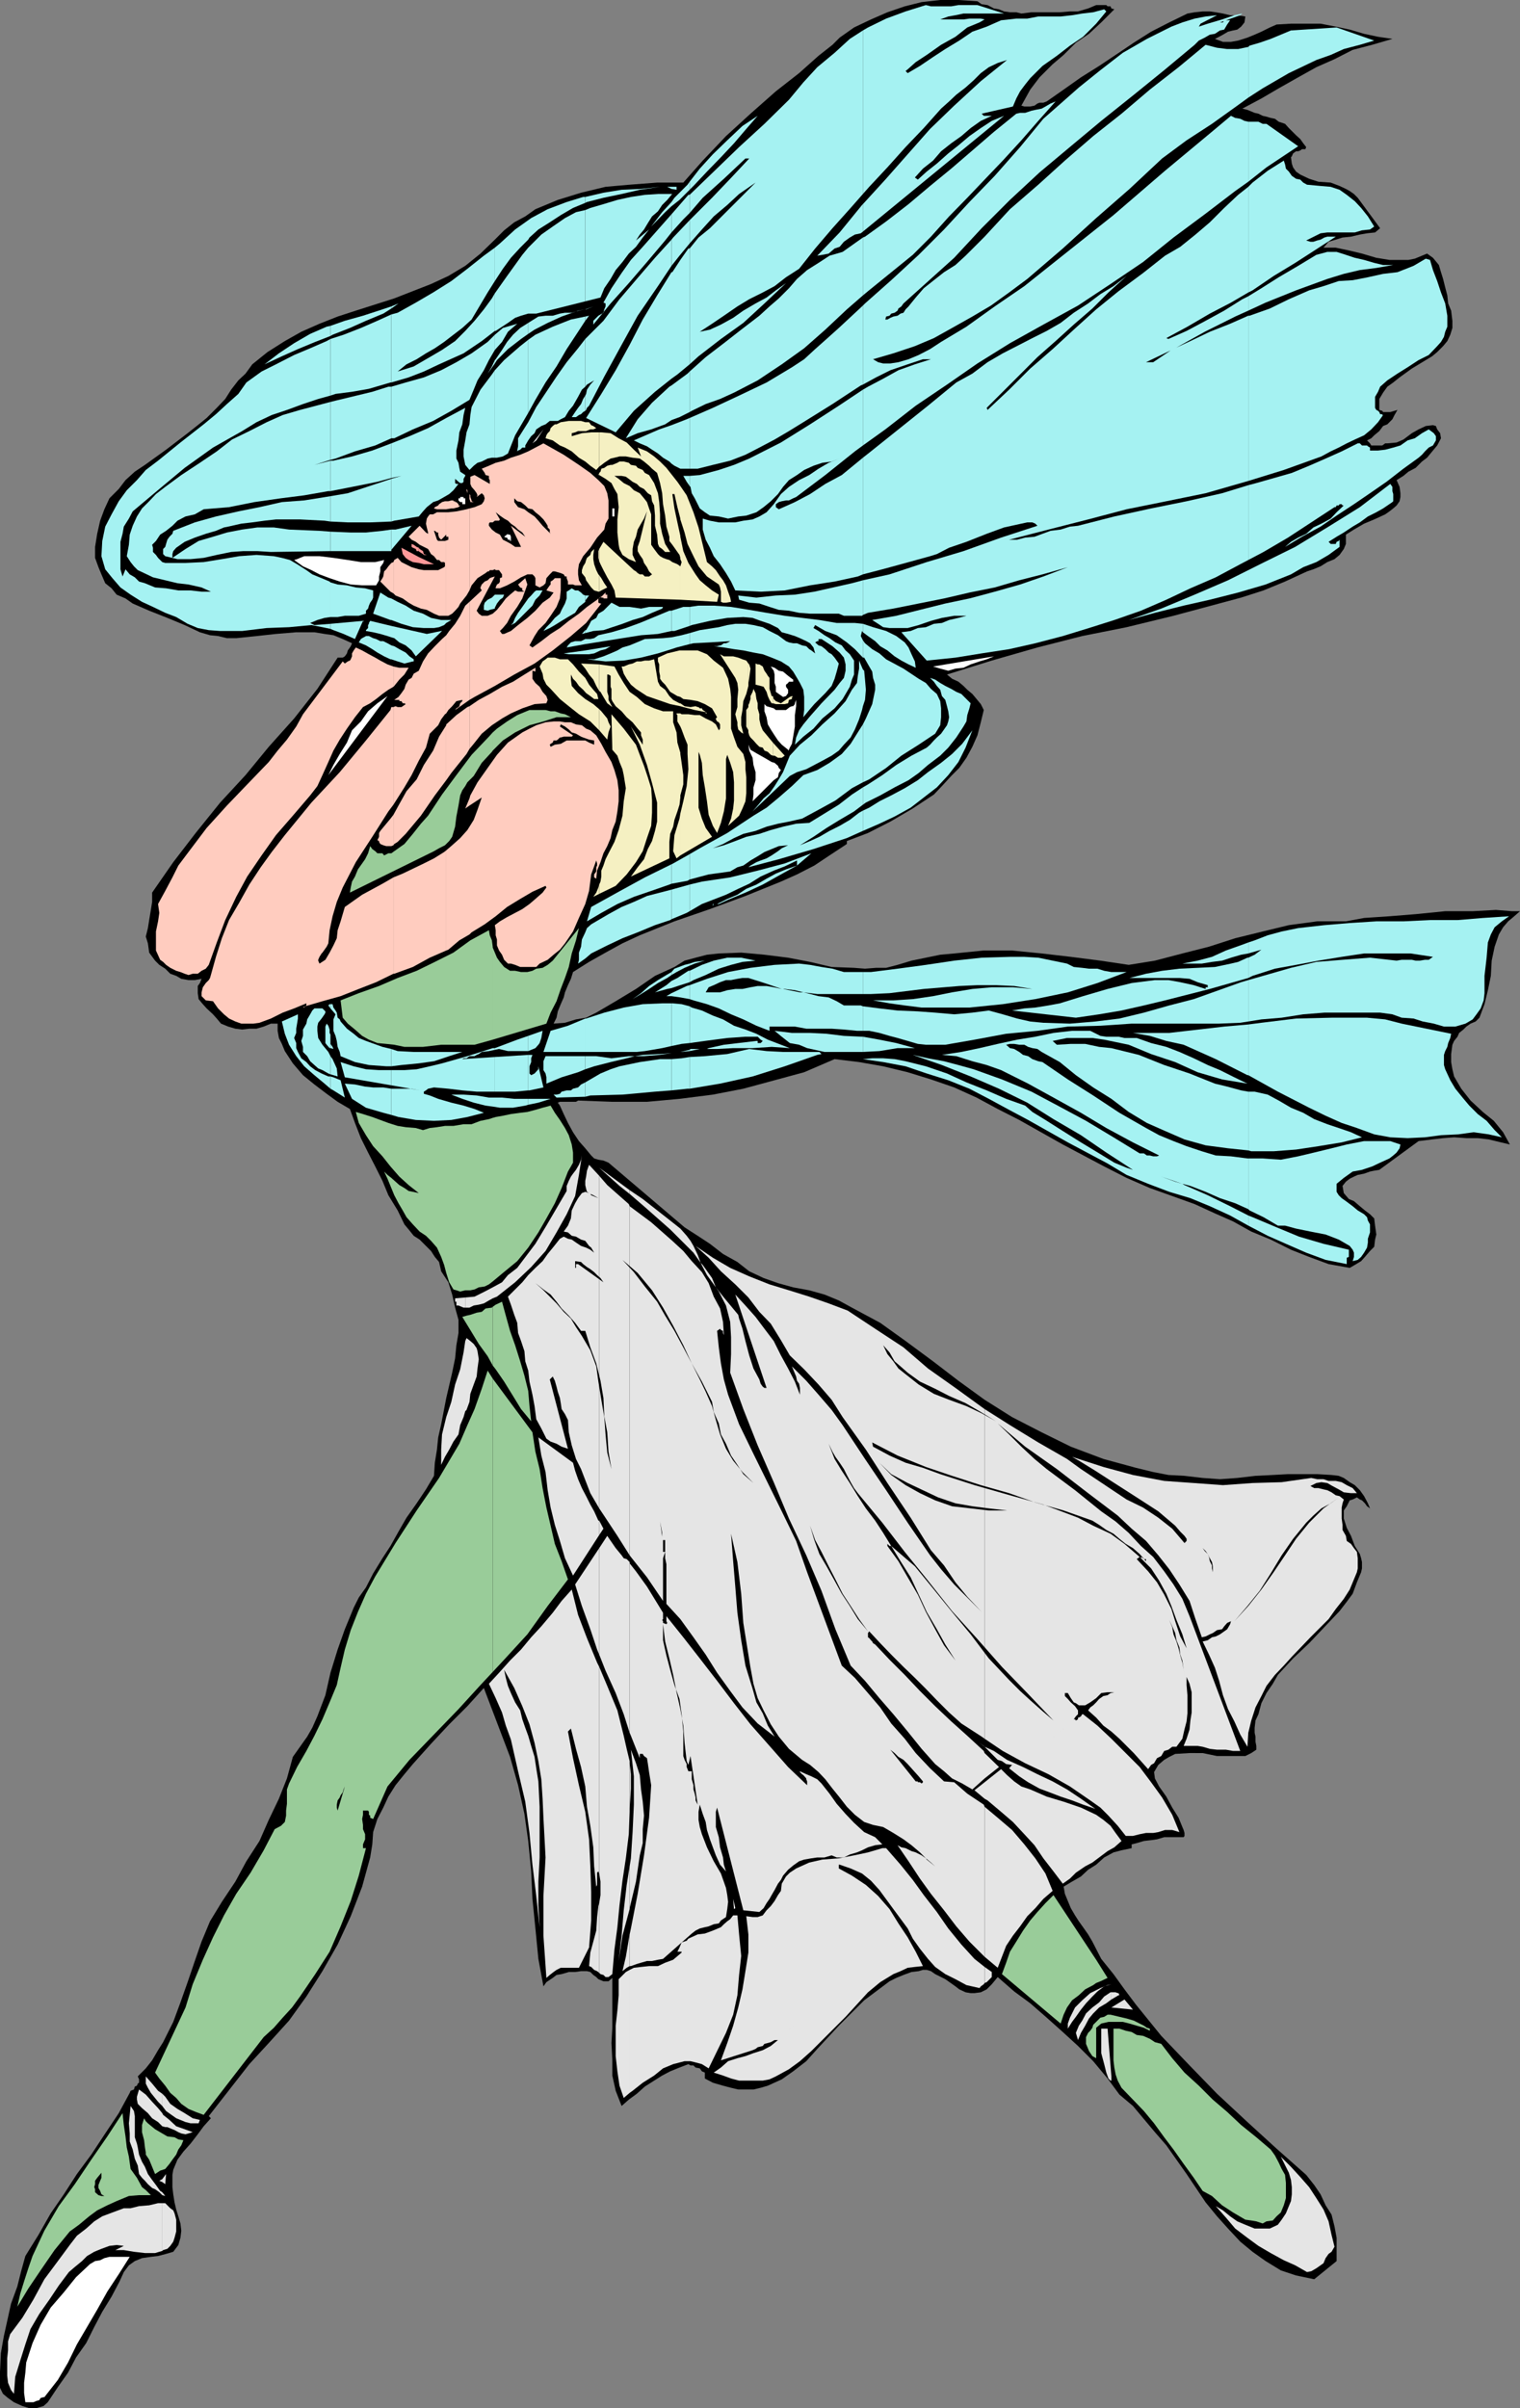 <svg xmlns="http://www.w3.org/2000/svg" width="359.699" height="569.801"><rect width="100%" height="100%" fill="#808080" stroke="none"/><path d="m241.7 3.203 2.402-.3h6.699l2.398-.2h1.903L257.5 2l1.902-.797h2.399l.3.297h.7L263 2l.7.203-3.098 3.098L257.699 8l-3.097 2.102L251.699 13l-2.597 2.203L246 18.301l-2.2 2.902L241.7 25l.702.203h1.399l1-.203.699-.5.5-.2h.902l.797-.3 4-2.797 4.102-2.902 4.3-2.7L264 13l4.3-2.898 4.102-2.602 4.297-2.2L281 3.204l1.7-.3 1.902-.2h1.699l1.398.2 1.703.3 1.7.399h1.699l1.898.3-.199 1.399-.8 1-.9.699-1 .203-1.198.297-1.2.703-.902.5-1 .5 1.902.7h1.899L293 9.601l2.2-.7 1.702-.699L298.5 7.5l2-1 1.602-.7 3.398-.198h7l3.602.699 3.3.699 3.399 1 3.3.703 3.399.5-4.8 1.399-4.598 1.199L315.8 14l-4.301 1.902-4.3 2.399-4.598 2.601-4.102 2.399-4.5 2.402 1.2.297.5.203 1.202.5.899.2 1 .5.898.199 1 .3 1 .2.903.699 1.5.5.898 1L306.7 32l1 .902.702 1 .7.899-.2.5h-.8l-.403.3-.5.2h-.5l-.699.5-.3.699-.2.203.2 1.5.3.899.7 1 1 .699 2.1 1L312 43l2.902.203L317 44l1.5.703.902.5 1 .7.899.898L326.6 54l-1.199 1-1.902.203-1.7.297-2.1.5-2 .203-1.598.5-1.7.5-1.203 1.399h2.903l3.3.699L322.3 60l3.398 1 3.102.5h4.5l1.5-.297 1.699-.703 1.2-.5 1.402 1 1.398 1.703.5 1.7.5 1.597.5 2 .5 1.902.2 1.899.702 1.699.297 2.402v1.7l-.5 1.601-.699 1.5-1 1.2-1.398 1.398-1.2 1-1.5.902-3.3 2-2.903 2.098-1.5 1.199-1.398 1-1 1.402-.899 1.5V97l.7.203.199.297h1.7l1-.297.7-.203-.7 1.203-.5 1-1.2 1.2-1 .398-.898 1.199-1.203 1-.699.703-1 .5.7.7.3.5h2.602l.699-.5h.5l2.199-.2 1.602-.703 2-1.5 1.597-.898 1.703-.801 1.7-.2.699.2.3.8.7.899.199 1.203-.898 1.7-1 1.199-1.403 1.699-1.199.902-1.5 1.5-1.7.899-1.198 1-1.602 1 .7 1.601.202 1.5v.899l-.203 1-.699 1-.8.699-.9.699-1 .703-2.6 1.2-2.4 1-2.398 1.398-1.902 1.199v2.203l-.5 1.2-1 1.398-1.2 1-1.698.699-1.602 1-1.7.703-1.5.5-5.198 2.399-5.102 2.101-5.3 1.7-5.2 1.398-10.8 2.902-11.098 2.7-10.5 2.097-10.602 2.703-10.8 3.098-10.598 3.3 1.199 1 1.5.7 1.199 1 .902.902 1.2 1 2 2.399.699 1.398-.7 2.902-.8 3.098-1.2 2.703-1.402 2.598-1.699 2.402-1.898 1.899-2.2 2.398-1.902 2-5 3.3-5.3 3.102-5.298 2.7-5 1.898v.703l-4.101 2.7-3.602 2.398-4.097 2.101-3.801 1.7-8.399 3.398-8.402 3.102-8.398 2.898-8.2 3.3-4.101 1.903-4 2.2-3.899 2.199-3.8 2.398-.5 1.602-.7 1.5-.703 1.699-.297 1.199-.703 1.602L132 239.3l-.3 1.5-.7 1.402 2.7-.203 2.6-.797 2.4-.402 2.402-1.2 4.597-2.699L150.5 234l4.5-3.098 4.602-2.101 2.398-1.5 2.602-.7 2.699-.699 2.8-.3 5.301-.2 5.5.5 5.598.7 5.2 1 5.1 1.199 5.302.199 2.597.203 2.602-.203h2.398l2.703-.7 3.297-1 3.403-.698 3.398-.7 3.3-.3 7-.7h6.7l7 .7 6.902.8 7 .899 6.7 1 6.199-1 6.5-1.7 6.3-1.601 6.2-2 6.5-1.598 6.199-1.5 6.7-.902h6.8l4.3-.797 6-.402 6.2-.5 7-.7h6.5l5.5-.3 3.8.3h1.9L358.101 217l-1.2 1-1.203 1.402-1 1.7-1 2.898-.699 3.3-.2 3.602-.698 3.399-.801 3.3-1.2 3.2-.902.902-1.199.5-1 .7-.7.699-1 .8-.398.899-.8 1-.403.902-.297 2.2v1.898L343.7 253l.403 1.703 1.699 2.899 2.199 2.8 2.902 2.7 2.598 2.101 2.2 2.7 1.6 2.898-2.1-.5-2.9-.7-2.6-.3H347l-2.898-.2-2.602.2-2.598.3-3.203.399-9.297 6.8-1.203.2-1 .203-1.398.5-1.5.297-.899.402-1 .5-.902.7-.8 1 .3 1.699 1.2 1.402 1.202.5 1.399 1.2 1.199 1 1.2.898 1 1 .202 1.699.297 2.102-.297 1.199L325.2 295l-1 1-1.199 1.402-.898 1-1.5.899-1.2.699-5-.898-4.601-1.7-4.301-1.699-4.8-2.402-4.598-1.899L291.8 289l-4.301-1.898-4.8-2.2-5.298-1.902-5.3-1.898-5.5-2.399L261.3 276l-9.801-5.2-10.3-5.8-5.098-2.598-5-2.699-5.301-2.402-5.5-1.899-5.5-1.699-5.801-1.402-5.7-1-5.8-.7-7.2 3.102-7 1.899-7.398 2L168.7 259l-7.898 1-7.7.703h-8.199l-8.101-.3-.5.3H132.5l-.5.2.5.699.902 2 1 2.101 1.2 2.2L137 270l1.5 1.703 1.402 1.7.7.699 1 .3 1.199.2 1.199.5 18 15.3 3.102 2 2.898 1.899 3.102 2.402 3.398 1.899 2.8 2.199 3.4 1.601 3.402 1.2 3.597 1 3.801.699 3.602 1 3.398 1.402 3.102 1.7L208.3 313l6 4.3 6.5 4.802 6 4.601 6.199 4.5 6.5 4.098 7 3.601 6.902 3.399 7.7 2.902 7.699 2.098 4.101 1 3.598.699 3.8.203 4.302.5 4.097.297 4.102-.297 4.3-.5 4.1-.203 3.602-.2h6.898l3.403.2 1.699.203 1.199.5 1.402 1 1.2.7 1.199 1.199 1 1.398.898 1.703.801 1.899-.3-.7-.7-.5-.5-.699-.7-.703-.5-.2-.698-.5-1 .5-.7.2-.703 1.402-.699 1v1.899l.7 2.199 1 1.902.902 2.399 1.199 1.902.3 1 .2.899v1.5l-.2.898-1 2.402-1 2.7L318.7 379l-1.7 2.203-3.598 3.797-3.601 3.8-3.801 3.602-3.598 3.899-1.203 2.101-1.5 2.2L298.5 403l-.7 2.602-.698 1.5-.2 1.699V410l.2.902v1.2l.199 1V414l-1.2.8-1.402.7H288l-3.398-.7H281.5l-3.398.2-1.403.703-1.199.7-1.398 1.199-1 1.699.199 1.5 1 1.902 1.699 2.399 1.402 2.601 1.5 2.399.899 2.199.3.699.2.703v.7l-.2.3H275.5l-1.7.5-1.398.2-1.703.199-1.699.5-1.2.3v.899l-2.398.5-1.902.5-2.2 1.199-1.898 1.703-1.902 1.2-1.7 1.597-2.1 1.203-2 1.2.3 1.699.7 1.699.702 1.699 1 1.703.899 1.399 1 1.398 1.199 1.703 1 1.7 2.102 4.097 2.898 3.602 2.602 3.601 2.699 3.598 6 7.402 6.699 7 6.5 6.7 7.2 6.699 6.902 6.3 7 6.2L311 517l1.5 2.203 1.2 2.598 1.402 2.199.699 2.8.5 2.7v5.5L311 539.3l-4.3-.898-3.598-1.199L299.5 535l-3.098-2.2-2.902-2.398-2.898-3.101-2.602-2.899-2.7-3.3-4.5-6.7-4.8-6.8-2.7-3.102-2.6-3.098-2.598-3.101-3.2-2.7-2.8-3.8-3.403-4.098-3.597-3.601-3.602-3.301-3.8-3.399-3.9-3.402-3.8-2.797-3.898-3.402-1.403 1.699-1.199 1.203-1.398.7-1.5.199h-.903l-1.199-.2-1.5-.699-.898-.703-2.403-1.7-2.398-1.198-1-.7-1-.3h-.899l-1 .3-1.703.2-1.898.699-1.7.699-1.601.8-3.2 2.403-2.8 2.098-5.8 5.8-5.298 5.7-2.601 2.902-3.102 2.399L185 492l-3.3 1.5-1.7.5-1.7.402h-3.6L173 494l-1.898-.5-2.403-.7-1.898-1v-1.398l-.7-.3-.5-.7-1-.199-.5-.5h-.699l-.5-.3-2.101.8-2.2.899-1.902 1-1.898 1.199-2.2 1.402-1.902 1.7-1.898 1.398-1.7 1.5-1.402-3.598-.797-3.601V487.5l-.203-4.098.203-3.601V468l-.902.8h-1.2l-1.198-.5-.5-.5-.7-.5-.703-.698-.797-.2H137.5l-1.398.2h-1.5l-1.7.5-1.203.199-.898.699-1.5 1-.7 1-1.199-6.5-.703-7.2-.699-7-.3-6.5-.7-7.198-.898-6.399-1.5-6.8-1.903-6.7-6.199-16.3-3.898 4.3L106.3 408l-4.3 4.602-4.3 4.8-2 2.399-2.098 2.601-1.7 2.7-1.203 2.601-1.398 2.7-1 3.097-.2 2.902-.5 3.098-1.902 6.902-2.699 7-3.098 6.7-3.601 6.3-3.801 6-4.098 5.7-4.8 5.3-4.602 5-9.598 12.301.5.5-1.703 1.899L46.801 505l-1.7 2.203-1.699 1.899L42 511l-1 2.402-.2 1.2v2.898l.2 1.703.3 1.899.4 1.699.5 1.601.5 1.7.202 1.699-.203 1.699-.5 1.703L41 532.801l-1.7.5-1.898.5L35.7 534l-2.097.3-1.7.7-1.402 1-1.2 1.602-1 2.199-1.898 3.601L24.2 547l-1.898 3.602-1.899 3.8L18 557.801l-1.898 3.601-2.403 3.399-2.398 3.601-1 .899-1.7.5H6.903l-1.601-.5-2-.899-1.399-1-1.203-1L0 565v-3.797l.2-4.402.702-4 .797-3.598.903-4.101 1.5-4.102.898-3.598 1-3.601 3.102-5L12 523.703l3.102-4.5 3.097-4.8 3.403-4.602 3.3-5 3.2-4.801 2.597-4.797.203-.5.797-.3.203-.7.5-.203.2-.5.3-.2v-.8l-.3-.7 1.898-1.898L36 487.5l1.402-2.398 1.2-1.899 2.398-4.8 1.7-4.602L44.401 469l1.7-5 1.597-4.598 2-4.8L52.5 450l3.2-4.797 2.6-4.8 3.102-4.801 2.2-5 2.398-5 1.902-4.801 1.399-5.098L71 413.301l1.7-2.399 1.202-2.101 1.2-2.7 1.898-5 1.2-5.3 1.702-5.5 1.7-4.801 1.199-2.898.898-2.2L84.902 378l1.7-2.398L88.3 372.3l2.199-3.598 1.902-2.902 1.899-3.399 1.898-3.3 2.403-3.399 2.199-3.3 1.898-3.2.203-3.101.5-3.102.297-2.898.703-3.102 1.2-6.2 1.398-6 .7-3.398.3-3.101.5-2.899V312.3l-.8-2.899-.7-3.101-.898-2.899-1.7-2.601-.5-2.2-1-1.199L102 296l-2.7-2.7-1.398-.898-1.203-1.5-1-1.199-1.597-3.3-2.2-3.602-1.402-3.399L88.8 276l-1.698-3.297-1.7-3.402L84 265.703l-1.2-3.3-2.898-1.7-2.601-1.902-2.899-2.2-2.703-2.199-2.398-2.8-1.899-2.899L66.7 247l-.7-1.398-.3-1.7v-1.699h-1.598l-1.7.7-1.703.5H59l-1.7.199-1.6-.2-1.7-.5-1.7-.699-1-1.203-.898-1-1.5-1.398-.902-1-1-1.2-.2-1.402v-1.7l.5-.698.4-1-1.598.3h-1.5l-1.7-.3-1.203-.7-1.398-.5-1.2-1.199-1.402-.902-1-1-1.398-1.899-.301-2.199-.5-1.601.5-2 .3-1.899.4-2.402.3-1.899v-2.199L41 204l5.3-6.898 5.802-7.2 6-6.5 5.5-6.699 6-6.703 5.5-7 4.8-7.398h1.2l.5-.301.5-.7.199-.699.5-.699.199-.3.3-.7-2.198-1-2.2-.902-2.101-.301-2.399-.398h-4.3L65.3 150l-4.602.5-4.797.5H53.7l-2.097-.5-1.903-.2-2.398-.698-3.602-1.7-4.097-1.699L35.3 144.5l-3.899-1.7-1.703-1.198-2.097-.899-1.2-1.5-1.5-1.203-.902-2.098-.7-1.699-.8-2.203v-2.598l.5-3.101.7-3.098 1-2.703 1.202-2.598 2.2-2.199 1.597-2.101 2.203-2 2.4-1.602 5-3.598 5.101-3.902 2.399-1.898 2.101-1.7 2.399-2.402 2-2.098 1.398-2.199L56.402 90l1.7-1.598 1.597-2.199 3.602-2.902 4.101-2.598 3.899-2.203 4.3-1.898 4.301-1.7L84.2 73.5l9.102-2.898L102 67.203l4.102-1.902 4-2.399L113.699 60l3.403-3.297L119.3 54.5l2.398-1.898 2.602-1.399 2.398-1.703L132 47.3l5.5-1.698 5.8-1.399 5.7-.5 6.5-.5h6.2L166.3 38l5.5-5.797 5.802-5.3 6-5.301 5.5-4.301 4.597-4.098L197 10.602l1.7-1.7 3.402-2.402 4-1.898 3.898-1.7 4.102-1.402 4-1L222.5 0h4.3l4.5.3 1 .7 1.4.203 1.5.797 1.202.203 1.2.5 1.398.2h1.5l1.2.3"/><path d="m178.8 35.8-1.198 1.2 1.199-1.2m130.301 21.403-.2.399h-.5v.3H306.7h1l.403-.3.3-.399h.7M200.402 85 209 75.902l-.898.899-1 1.199-1 1.203-1.2 1.5-.902 1.2-1 .898L201.602 84l-1.2 1m19.898-.5 2.602-.898-1.601.898zM255.102 96l3.398-2.398 1.902-1.399L262.301 91l2.199-1.398 1.902-1 2.399-1.399L270.699 86l-15.597 10m-1.402.5-11.298 7.703L253.7 96.5"/><path fill="#f5f0c2" d="m141.8 211.5 3.9-1.898 2.6-2.7 2.2-2.902 1.602-2.598 1-3.101 1-2.899.199-3.101v-2.899l-.2-2.902-.8-2.598-.899-2.699-1-2.601-.902-2.399-2.898-3.8-2.903-3.403.203 8.402 1.2 1.399.5 1.5.699 1.699.3 1.402.5 3.098-.5 3.102-.3 3.398-.899 3.402-1 2.801-1.402 2.7-.7 1.398-.5 1.5-.5 1.199v1.402l-.198 1.2-.301.699v2.199"/><path fill="#f5f0c2" d="m141.8 209.3-.198.7-.5 1.203-.7 1 1.399-.703v-2.2m-.001-36.5 1.9 2.2.3-1.7.5-1.398-.5-1-.3-.902-1.4-1.7-.5-.5v5"/><path fill="#f5f0c2" d="m141.8 167.8-1.398-1.198-1.902-1.2-1.7-1.402-.698-.797-.801-.902-.2-1.5v-1.2l.5 1 .7.7.699 1 1 .902.7.797 1 .703.902.7h1l-.301-1.2-.899-1-1-1.203-.902-1.598-1.5-1.5-1.398-1.699-1.2-1.203H132.5l-1.2-.398h-1.698l-.5.398-.7.5-.703 1.203.703 1.7.2 1.199.699 1.398 1 1 2.199 2.402 2.102 1.7L137 169l2.7 1.703 1.902 1.899.199.199v-5m-.001-4.301.302.203.699 1.2.898 1.5 1.203.898-.402-.7-.5-1v-.898l-.3-1v-4.101h.3l.5.3v2.598l.2.5v2.402l.202.5.797 1.2 1.403 1.199 1.199 1.402 1.398 1.2 1.203 1.5.797.898V174l.403 1v1.203l-2.801-4.3 2.101 4.3 1.7 4.797 1.199 4.3 1.199 4.602v4.5l-.5 2.2-.7 2.398-1 1.902-.898 2.399-1.5 1.902-1.601 2.2 9.101-4.301v-3.899l.2-1.902.699-1.7.3-1.601.7-2 .5-1.598.199-1.699v-10.601l-.7-2.399-.198-2.402-.801-2.399v-2.601h-2.399l-2.101-.7-2.2-1-1.902-1.699-1.699-1.199-1.398-2.101-1.2-2-1-1.899-3.601-.5v6.297"/><path fill="#f5f0c2" d="m141.8 157.203-4.3-.203 1 1.203.902 1.399 1 1.199.7 1.5.699 1.199v-6.297M141.8 140l.5-.297 1.4-.703-.7-1-.7-1.2-.5-.698V140"/><path fill="#f5f0c2" d="m141.8 136.102-.198-.2-.5-1-.5-1.402-.2-1.2v-1l.2-1.398-.7.7-.203.699-.797.699-.203.5-.199.703-.5.797-.3.902v.7l.8 1 .2.699.702 1 .5.699.7.703 1 .297h.199v-3.898m-.001-3.302.302.7.699 1.402.898 1.7 1 1.699.703 1.402.297 1.7 15.301.5V134l-.7-.5-.698-.297-.5-.203-.7-.5-.703-.2-.797-.3-.703-.398-.5-.5-.898-1.2-.7-1v-7.199l-.5-1.402-.5-1.5-.699-.899-1-1.199L150 116l-1-1-1.398-.7-1.2-1-1-.698h1.7l1 .199.699.5.898.699 1 .5.703.703 1 .5.899 1 .8.5.2 1.399.5 1L155 122v2.402l.5 2.098.2 2.203.3.7.7.5.702.699h1.2l-1.2-1.899-.703-2.402-.5-2.399v-2.199l-.199-2.902-.3-2.098-.9-2.402-1.198-1.899-1-.5-.5-.699-1.2-.5-.402-.5-1.2-.203-.5-.5-1.198-.297h-1l-.5.297-1.2.5h-.402l-.8.203-.7.5-.7.2-.198.699-.301.3v.5l1.5.899 1.398 1 .703 1.402.7 1.2.3 3.097-.3 2.902V126l.3 2.902.2 1 .699 1.399 1.5 1 1.699.699-.8-1.7v-1.398l.3-1.699.5-1.203.402-1.7.797-1.398.703-1.199.7-1.703-1.7 7-.5 1.402v1l.5.899.7 1 .3.902.7 1 .5 1 .699.7-.7.5h-1l-.5-.5h-.699l-.5-.301-.402-.399-.5-.3-7.2-6.7-1 1.7v2.898"/><path fill="#f5f0c2" d="m141.8 129.902-.198.5V132l.199.8v-2.898m-.001-18-.198.5h.199zm0-1.5.302-.199.898-.703 1.5-1 .902-.2 1.2-.3h1.5l1.597.3 1.703.2 1 .703 1.2 1 .699.7 1.199 1 .7 2.398.5 2.402.202 2.598.5 2.699.297 2.602.703 2.398v1l.7.902.5.7.699 1 .5.699.199.699v-5.2l-.7-3.198-.698-3.301-.5-3.399h.5L160.3 120l.699 2.703V115l-.7-1-2.6-3.297-1.5-1.5-1.4-1.203-1.698-1.2-2.2-.898.797 2.098-1.699-1.598-1.7-1.699-1.898-1-1.902-1.203-2.2-.2h-.5v8.102"/><path fill="#f5f0c2" d="M141.8 102.3h-1.898l-2.203.2-2.398.703v-.703l.8-.2.7-.3h1.898l1-.398h.703l.7-.301-.7-.5-.5-.2-.5-.699h-.902l-1-.3h-2.898l-1.903.3-1 .5h-.398l-.5.399-.5.5-.2.699-.5.5-.3.5-.2.703 1.7.5 1.699 1.2 1.2.5 1.6.898 1.7 1.5 1.5.902 1.2 1 1.402 1 .699-.8V102.3M161 202.402l7.5-4.402-1.5-2.098-.898-2.199-.801-2.601v-13.2l.3.7.5 1.898.2 2.902.5 2.899.5 3.3.398 3.2 1 2.601 1 1.7.903-2.399.699-2.703.5-3.098v-9.3l.3-1 .7 1.898.699 2.203.2 2.399v4.3l-.2 1.899-.5 2.402-.7 1.7 2.602-2.403.797-1.7.703-1.698.2-1.899v-3.8l-.2-1.903v-1.7l-.5-1.898-1.402-1.699-.8-2.203-.7-2.098v-7.5l-.2-1.902-.5-2.398-1.198-2.602-2.2-1.7-1.601-1.5-2.2-.898H161v11l.7.5 1.702.2 1.7.3 1.699.7 1.699 1 1.2 2.101-.298.297v.203l.297.5.403.2.3.5v1l-.3.398-.7-1.399-.902-.699L167 170l-1.398-.797h-1.2l-1.5-.203h-1.601l-.301-.2v3.102l.3.7.7 1.898.7 1.703v2.2l.202 3.597-.402 4-.8 3.602-.7 2.898v9.902"/><path fill="#f5f0c2" d="m161 192.5-.2 1.203-1.198 3.899-.301 3.8.8 1.7.899-.7V192.5m0-3.797v-.5l.7-2.601v-2.2l-.4-2.902-.3-2.098v-.3 10.601m0-19.903h-.898v.2l.199.203v1.5l.699 1.2V168.8m0-1.698.7.199 2.702.699 2.598.5-.2-.2-.5-.3-.198-.398h-.5l-.301-.301h-.2l-.5-.2-1.199.2-1.402-.2-1-.699v.7"/><path fill="#f5f0c2" d="M161 166.402h-.2l-1.5-.8-.898-.899-1-1.5-1.203-.902-.5-1-.898-5.301-1.2.3h-1l-.902.2h-1l-1 .5-.898.203-1.2.5h-.5l.5 1.7.7 1.199 1 1.398 1.199 1 2.602 1.703 2.597.899 2.903 1 2.398.5v-.7"/><path fill="#f5f0c2" d="M161 153.902h-.2l-2.898.7-2.203 1v.898l.301.703v1.7l.2 1v.699l.5.699.702.699 1.2 1.703 1.699 1 .699.2v-11m0-12.001 8.7.5.402-1.699-1.602-1-1.5-1.203-1.398-1.2-1-1.398-1.7-2.699-1.203-2.8L161 127v-.2 5.5l.3.7-.3 1v7.902"/><path fill="#f5f0c2" d="M161 122.703v.2l1 3.097.7 2.703 1.402 2.899L165.3 134l2 2.402 2.8 1.899.301.699.2 1v2.402l.5.2h.699l1.199-.2-.2-1-.5-1.402-.5-1.5-.698-1.2-.7-.898-1-1.5-.902-.902-1.2-1-1-4.098-1-4.101-1.198-3.598-1.602-4L161 115v7.703m16.102 50.597.199.7.3.5.7.703.699.797.7.703.8.2.402.699.797.3.703.7.5.199v-3.098l-2.402-2.902-.5-1.2-.3-1.398V169l-.4-1.398v-1.2l-.3-1-.2-1.402-.5-1-.198.703-.5 1v.7l-.301 1-.2.398v6.5"/><path fill="#f5f0c2" d="M177.102 166.8v.5l-.5.7v3.902l.5.899v.5-6.5m0-5.199.199-1.2.3-2.199-.3-1-.2-.203v4.602"/><path fill="#f5f0c2" d="m177.102 157-.5-.7-.903-.3-1-.398-1.199-.301h-2.2l-.898-.5 3.598 5.601.5 1.2.2 1.601-.2 2.2v1.898L174 169l.5 1.902v.7l.2 1 .702.699.5.3-.5-2v-1.898L175.7 168l.203-2.098.7-1.699.5-1.902V157m5.799 21.8h.399l.8.5H185l.7-.5-2.798-3.097v3.098m0-12.399.7.2h2.097l.801-.2.2-.8.702-.2v-.5h.297l-.297-.199-.5.2-2.101 1.5-1.2-.5-.5-.5-.199-.7v1.7"/><path fill="#f5f0c2" d="M182.902 164.703h-.3l-.2-.703-.3-1v-2.598l-.403-.5-.297-.5-.5-.699-.203-.5-.199-.5-.8-.5h-.4l-.5-.203v5l1.2.3.7.2.702 1.203.297 1 .403.899.5.8h.3v-1.699M167 168.5v.3h.3zm0 0"/><path fill="#fff" d="m126 104.902 2.602-3.3-1.7 2.601zm0 0"/><path d="m241.7 104.703-2 1.2 2-1.2"/><path fill="#ffccbf" d="M93.102 230.402h.199l4.398-1.601 4-2.2 3.903-1.699v-23.699l-.5.399-2.403 1.5-2.398 1.199-5 2.402-2.2.899v22.8"/><path fill="#ffccbf" d="m93.102 207.602-2.602 1.5-4.8 2.601-4.098 2.899-1 3.398-.7 2.102L79.7 222l-.797 1.703-.902 1.7-1 1.699-1.398.898-.301-.7v-.198l.3-.7.5-.8.2-.2.5-.699.5-.703.398-.797.301-3.101.7-3.301 1-3.399 1.4-3.402 3.097-6 3.903-6 3.8-6 1.2-1.598v-23.101h-.5l-.2.699-5.8 7.203-6.2 7.5-6.703 7.2-6.297 7.699-3.101 4-2.602 3.601L59 209.301l-2.398 4.3-2.403 4.102L52.5 222l-1.398 4.402-1.2 4.301-.203.7-.297.5-.703.699-.699 1-.3 1.199v.902l1 1 1.702.2 1.2 1.699L53 240l1.2 1 1.5.703 1.402.5H60l1.402-.203 2.7-1 2.8-1.398 2.7-1 2.898-1.2v.5l-.3.2 4.1-1.2 4.302-1.199 4.3-1.703L89 232.402l4.102-2v-22.8"/><path fill="#ffccbf" d="m93.102 200 .199-.297.8-.5.399-.402 1.5-1.5L99.602 193l3.3-4.797 2.7-3.601v-13l-1.7 2.699-1.402 3.3-2.2 3.399-1.698 3.402-2.403 2.801-1.898 3.399-1.2 2.199V200"/><path fill="#ffccbf" d="m93.102 192.8-.7.903L90 196.602l-.3.5V198l-.4.8.4.2v.203l.3.5.7.297.702.203h1.2l.5-.203v-7.2m0-2.398 2.597-4.101 1.703-2.899 1.7-3.402 1.699-3.098.898-3.3 2-2 .703-1.399.899-1.203.3-.2v-18.5l-1 .903-1.699 1.7-1.601 1.699-1.2 1.898-1 2.203-1.199.7-.5 1-.703.398L96 162l-.3 1-.7 1-.7.902-1 .7h1.2v.3h.5l.3.5h.4l.3.2-.7.5-.3.199h-.898l-.5-.2-.5.2v23.101m0-27.902.199-.2 1.199-1.5 1.2-1.198 1-1.602h-2.2l-1.398-.297v4.797"/><path fill="#ffccbf" d="m93.102 157.703-1.403-.5-1.699-.902-1.2-.7-1.5-.8-1.6-.899-1.5-.699-.5.7-.4.699v.699L83 156l-.2.3-.5.2-.698.5-.5-.5-9.403 12.5-1.597 2.902-2.2 3.098-2.203 2.602-2.097 2.699-5.102 5.3-4.8 5-4.798 5.301-4.3 5.7-2.403 3.199-1.398 2.8-1.7 3.2-1.699 3.101L37.7 216l-.297 2-.5 2.402v4.5l1 2.2.7.5.699.699 1 .699 1.398.703 1 .297 1 .402.903.301 1-.3H46.8l.898-.7 1-.5.703-.902 1.9-5.301 2-5.297 2.601-5.5 2.598-4.8 3.402-5 3.399-4.801 4-4.602 4.101-4.797 1.7-2.203 1.199-2.598 1.398-3.101 1.203-2.7 1.5-2.601 1.7-2.598L84 169.703l1.902-2.402 1.7-.899 1.398-1 1.5-1.199 1.402-1 1.2-.703v-4.797m0-17.301.5.5 1.699.7 1.398 1 1.203.699 1.7.699 1.398.3 1.7.903 1.202.5h1.7v-24.5h-2.2l-.902.5h-.8l-.4.5-.3.5-.2 1.2.2.898.3 1.199v.3l-.5-.3-1.5-1.598L96.7 127l.702.703 1 .5.899.7 2 1 .699 1.199.7.5.702.898h.5l.5.5h.7l.199.203V134l-.2.203-1.402.7h-3.398l-1.2-.2-1.699-.5L96 133.5l-1-.5-.898-1-.801.5-.2.5v7.402"/><path fill="#ffccbf" d="m93.102 133-.5.203-.7.797-.5.703-.5.5-.203 1.2-.199.398-.5.8L91.402 139l1 1 .7.402V133m12.5 91.902.5-.199 2.597-2.203 2.403-1.398v-25.5l-.5.8-1.7 1.899L107 200l-1.398 1.203v23.7m0-40.301 1.199-1.7 3.601-4.5.7-1.199v-10.101l-.5.199-2.602 1.902-2.398 2.2v13.199m0-15.802.5-.8.898-.898 1-1.2 1.402-.3v.3l-.5.5-.203.7-.199.199-.5.3-.3.399 3.402-2.398v-23.2l-1 .899-1.2 2.402-1.203 1.899-1.398 1.699-.7 1v18.5m.001-23.098h.5l.898-.5.7-.703.8-.898.402-.801 1.5-1.899.7-1.199v-19.402l-.7.199-2.402.5-1.898.203h-.5v24.5m0-25.203 1.199-.2h.5l1.199-.3.402-.398h-.402v-.301l-.5-.5h-.3v-.2h-.4v-.199h-.5l-.698.2h-.5v1.898m0-1.898h-.301l-.7.199-.699.5-.203.3-.797.399-.203.3.703.2h2.2v-1.898m5.5 102.5.5-.5 3.097-1.899 2.602-1.902 2.699-2.2 3.102-1.898L126 211l3.102-1.398.199.398-.899 1.203-1.703 1.5-1.398 1.2-1.7 1.199-1.699.898-1.902 1-1.7 1-1.198.902.199 1.2v1.199l.3 1v1.402l.5 1.2.7 1 .5 1.199.898.898h.703l1 .3 1.2.5h3.8l.797-.8 1.903-.898 1.398-1.2 1.5-1.199 1.2-1.5 1.902-2.8 1.398-3.2 1.5-3.3.902-3.102.5-3.899 1.2-3.3.199.699v.5l-.2.402v1l-.5.7v.699l.5.3.2-1.902.8-2 .7-2.098.898-1.699.801-1.902.402-1.899.797-2 .403-2.402.3-2.398V187l-.3-2.398-.7-2.399-.703-1.902-1.398-2.399-1-1.902-1.2-2-1.402-1.2-1-.398-1-.8-1.398-.2-1.2-.5H133.7l-1.199-.199H131l-1.898.2-2.2.699-1.601.8-1.7.899-3.402 2.402-2.597 2.899-2.2 3.101-2.402 3.399-1.7 3.101-.198.7v1.699l2.898-1.899-1 2.899-.898 2.398-1 1.602v25.5m0-32.2-1 2.399 1-.7zm0 0"/><path fill="#ffccbf" d="m111.102 177.203 1-1.203 1.898-2.398 2.402-2 2.399-1.602 2.101-1.2 2.7-1.198 2.898-1 2.8-.2.302-.8-.301-.899-.899-1-.703-1.203-1-.898-.699-1v-1.899l.7.2V158l-2.598 1.602-2.7 1.699-2.601 1.199-2.899 1.703-2.601 1.399-2.2 1.5v10.101m.001-11.601 1.199-.7 4.8-2.601 4.598-2.7L126.5 157l4.3-3.098 4.302-3.402 3.597-3.098 3.602-4.601h-.2l-.5-.2v-1l-.3.301-2.399 1.7-1.902 1.601-2.398 1.7-2.102 1.699-2.2 1.398-2.198 1.703-2.102 1.5-.7-.5 1.2-2.203.902-1.398 1.7-1.7 1.199-1.699 1.398-2.101.801-2 .2-1.899v-2.902h-1.4l-.5.5-.5.3v.7l-.198.199-.5.703-.301.5 1.699.5-.898 1.2-1.7 1.199-1.703 1.898-1.898 1.703-2.2 1.7-1.699 1.398-.703.3-.898.399h-.5l-.5-.7.699-.698 1-1.2.902-1.699 1.5-2.101 1.2-2 .699-1.899.5-1.402-.5-1.5-1.7 1.5.5.699.5.203v.5l.5.297h-1.5l-.699-.297-1.203 1-1 .899-.898 1.199-1.2 1.5-1 .902-1.199.5H114l-.7-.5-.5-.703 4.302-8.098-.7.2-.5.199-.5.5-.703.3-.699.7-.3.699v.203l.3.5-2.898 2.7v23.199"/><path fill="#ffccbf" d="m111.102 139.703.5-1.203 1.398-1.7 1.902-1.198.5-.399h.297l.203-.3h.7l.5-.2.199.2h.8l.2.3.5.7v.699l-.5.199v.8l-.2.399-.5.3-.3.7v.203h1L120 138.5l1.7-.898 1.6-1 1.5-.7h1.2l.5.5.2.399v1.699l1 .5.902-.5.5-.5.199-1.2.8-.898.7-.699h.5l1.398.399.703.3.297.5h.403v.399l.3.8v.7h1.2l.5.199h1.597l-.699-1.2-.2-1.398v-1l.2-1.402 1-1.898 1.7-2 1.6-2.399 1.7-1.902.3-1.399.7-1.199v-4.3l-.3-1.7L143 115l-1.398-1.398-1.903-1.7L137 110l-3.598-2.398-4.8-2.7-1.903 1-1.699.899-1.898.8-2.2.7-1.601.699-2 .5-1.602.703-1.699.7.5.699.2.3.202.5.797.2v.699l.203.3v.899l-3.601-2.098-1 .399v1.699l.3.703.7.797.5.703.199.5-.2.399 1.2-.899.5.5.2.7-.2.699-.5.699-1.7.699-1.198.3v19.403"/><path fill="#ffccbf" d="m111.102 118.102.199.5v.199h.8l-.5-.2v-.199l-.3-.8v-.399l-.2-.3v1.199"/><path fill="#ffccbf" d="m111.102 116.902-.2-.199.2.2v1.199-1.2m30.5 24.7.699-.399v-.3l-.2.5-.5.199"/><path fill="#ffccbf" d="M142.3 141.203v.2h.5v.199h.9v-.899h-.4v-.5l-1 1m-70.1 96.899-.5.3h.3zm38.702-121.399h-.3V116l-.2-.297V116l.2.703h.3"/><path d="m238.8 106.602-4.3 2.898 4.3-2.898"/><path fill="#fff" d="M110.102 119.3h-.7v-.5h-.5l-.203-.198-.199-.2v-.5h.402v-.3h.797v.3h.403v1.399"/><path d="m130.3 126.3-1.898-1.898-1-1.199-.902-1-1.5-1-.898-.703-1.5-.5-.903-1.2v-.898l.703.7.899.199 1 .8.699.7 1 .199.7.703 1 .797.902.902.5.7.199.3.3.5v.399l.5.5V126l.2.3"/><path fill="#fff" d="M144.902 120.3h.5v1.903h-.5v-1.902"/><path d="m120.902 124.402 2.399 5h-1.399l-1-.699-.902-.5-1-.5-.7-1.203-1-.5-.898-.7-.703-.898v-.5l.203-.3h.7l.5-.399h1l.199-.3-1-1.7 1 .797 1 .703.898.5.703.7 1 .699.7.699 1 .699.699 1-3.399-2.598m-16.5 3.301 1.2-1.203v.5h.5v.703l-.801.297h-1.602l-.297-.297-.703-2.101h.203l.5.398h.297v.5l.203.703.5.5"/><path fill="#fff" d="M120.902 128h-.203v-.297h-.5l-.199-.5h-.3l-.4-.203.9-.7v.2h.5l.202.5v1"/><path fill="#f99" d="m99.102 133.203 1.199.297h2.398l-3.597-1.7v1.403m0-1.403L95 129.603l.3 1.5.7.898.7.5 1 .5 1.402.203v-1.402m0-1.4.199.2.8.5.2.199H101l-.7-.2-.198-.699-.801-.5-.2-.3v.8"/><path fill="#f99" d="m99.102 129.602-.5-.2-.7-.5-.5-.199v.7l.297.199.703.3.2.5h.5v-.8"/><path fill="#fff" d="m90.902 132.5-.203.703-.699 1v1l-.3 1.2v.898l-.4.699-.3.5h-3.3l-2.7-.2-2.598-.698L78 136.8l-2.398-.899-1.903-1-2-.902-2.097-1.5.699-.2.699-.3 1-.398h3.602l3.3.398 3.399.5 3.101.5h3.399l2.101-.5"/><path d="m228.7 145.203 2.6-.703-1.6.703zm0 0"/><path fill="#fff" d="m220.8 157.703 14.4-2.402-1.7.699-1.7.5-2.1.703-1.7.797-1.898.203-1.7.5-1.902-.5-1.7-.5"/><path d="m134.102 156.5.3 3.102-.3-3.102"/><path fill="#fff" d="m185.3 164.902-1-.699-.698-.5V162.5l-.301-.898v-2l-.2-.899-.699-1 .899.297 1 .703 1 .2 1.199 1 .902.699.297.199v.5h-1l-.199.3-.5.399v.5l.5.703V164l-.5.703-.7.2m-4.398 1.699.5.5.7.199 1 .3.5.399H186l.902-.7.5-.198h.297l.403-.5v-.2l.3-.8v-.899 2.399l-.3 2.101v2.7l-.403 2.398-.297 1.699-.5.902-.203.5-.199.2v-.2l-1.5-1.199-.898-1L183.3 174l-.899-1.398-.703-1.2-.297-1.699-.5-1.402v-1.7M77.7 183.402 78.901 181l1.5-2.598 1.7-2.699 1.199-2.902 2.101-2.098 1.7-2.402 2.199-1.899 2.398-1.699-14 18.7"/><path d="M140.602 175.203v1l-1.2-.5-.902-.5h-4.398l-1.403.797-1.398.203-1 .5-.2-.5.2-.203.5-.297.199-.5h.7l.3-.203.5-.5h.2l.702-.2h1.899l.3-.3-3.101-2.098.2-.5 1 .5.902.7.699.699 1 .3 1.199.7.5.199 1.402.5 1.2.203"/><path fill="#fff" d="M178.102 189.602 178.3 188v-1.7l.5-1.698v-1.899l-.5-1.703-.2-1.7-.8-1.698-.2-1.399.5 1.2 1.7 1 1.601.898 1.7 1 .699.199.8.703.2.5.5.5-.5.7-.2 1-1 .699-5 5"/><path fill="#9c9" d="m274.8 483.602 2.602 3.398 2.899 3.402 3.398 3.098 3.301 3.3 3.402 2.903 3.297 3.098 3.602 2.902 3.398 2.899 1 1.398.903 1.703.699 1.5.8 1.399.2 1.898v3.602l-.5 1.699-.7 1.699-1 .902-.902 1-1.5.2-.898.5-1.5-.5-1.2-.2-1.402-.199-2.898-1.703-2.602-1.7-2.398-2.198-2.2-1.2-2.101-3.101-2.398-3.301-2.403-3.398-2.199-2.899-2.398-3.3-2.403-2.903-2.597-2.7-2.7-2.8-.902-1.7-.5-1.5-.3-1.597-.2-1.703V480h1.402l1.5.5 1.399.3 1.199.7 1.5.203 1.602.7 1.199.8 1.5.399M34.5 519.402h1.2l-1.2-1.199zm0-1.199-.898-.703-1.2-2.2-1.5-2.097-.402-2.902-.5-2.2-.3-2.601-.4-2.7-.3-2.8-3.598 5.5-3.8 5.5-3.903 5.8-3.797 5.2-3.402 5.8-2.8 6-1 2.903-1 3.098-.9 2.902-.698 3.098 2.597-4.301 2.903-4.297 3.3-4.8L16.5 528l2.2-1.598 2.402-2L23 523l2.402-1.2 2.2-1 2.898-1.198 2.402-.2H34.5v-1.199m0-8.903v.5l.8 1.2.7 1.703.7 1.7 1.202-.801 1.2-.399 1-1.203.699-1 .898-1.2.5-1.198.703-1 .5-1.2-1.203-.199-.898-.5-1.7-.203-1.199-.7-1.703-1L35 502.403l-.5-.5v7.399m0-7.4-.398-.699-.5 1.598v1.699l.5 1.902.199 1.7.199 1.199v-7.399m82.102-106.3 2.699-2.899 5.5-6 4.8-6.703 4.801-6.297-1.5-4.3-1.601-4.102-1-4.301-1-4.297-.899-4.601-.703-4.5-1-4.102-.699-4.598-9.398-12.699v69.399"/><path fill="#9c9" d="m116.602 326.203-1.2-1.902-1.402 4.3-1.7 4.801-1.698 3.801-1.903 4.399-4.797 8.101-5.3 7.7-5 7.699L88.8 373l-2.2 4.102-1.902 4.3L83 385.703l-1.398 4.598-1 4.3-.903 4.102L78 402.801l-1.7 4-1.898 3.902-1.902 3.598-2.2 3.8L68.403 422l-.5 1.402v3.399l-.203 1.601v1.2l-.297 1.5-.902.898-1.5.8-2.598 5-3.101 5.302-3.399 5L53 453.203l-2.598 5.2-2.402 5.3-2.398 5.797-1.7 5.5-7.203 15.402 1 1.399 1.403 1.699 1.199 1.703 1.398 1.2 1.203 1.398 1.7 1.199 1.699.703 1.898.7L62.402 482l2.399-2.2 2.101-2.398 2.2-2.402L71 472.402l3.602-5.3L78 461.8l2.602-6 2.398-6 1.902-6 1.7-6.5h-.7v-.899l.5-1.199V434l-.5-1.2v-1l-.203-1.398.203-1v-1h1.2l.199.301v.7l.3.199v.5l.7.3 3.398-7.699 5.203-6.3 5.797-6 5.801-6 5.2-5.7 2.902-3.101v-69.399m0-3.101.699.898 2 2.902 2.101 3.399 1.899 3.101 2.398 2.899-.398-3.598-.301-3.601-.898-3.602-1-3.398-1.2-3.801-1.203-3.399-1-3.601-.898-3.301-1.5.703-.7.5v13.899"/><path fill="#9c9" d="m116.602 309.203-.2.2-1.5.199-.902.8-1.2.2-1.5.5-.898.199-1 .3 1.899 3.102 2 3.297 2.101 2.902 1.2 2.2v-13.899m0-6 2.398-2 3.402-2.8 2.598-3.2 2.402-3.601 1.899-3.301 2-3.598 1.601-3.601 1.5-3.899.7-1.203.5-.898v-2.399l-.301-1.902-.7-2.2-.902-1.699L132.5 265l-1.2-1.7-1-1.698-1.898.5-1.703.5-1.898.5-1.7.199-2.199.3L119 264l-1.7.3-.698.2v38.703m0-38.703-.903.3-2 .403-2.097.797h-1.903l-2.398.402h-2l-1.899.301-1.703.2-1.597.5-1.7-.5-2.402-.2-1.898-.3-2.2-.7L90 265l-1.898-.7-2.2-.698-1.703-.5.703 2.601 1.7 2.899 1.699 2.601 2.199 2.399L92.402 276l2.098 2.402 2.2 2 2.402 1.899-1.403-.301-1-.2-1-.698-1.199-.7-.898-.8-1-.899-.903-.703-.797-.797.797 1.7.903 2.199.699 1.699 1 1.902 1 1.7.898 1.597 1.5 1.703 1.602 1.7 1.5 1 1.199 1.199 1.402 1.601 1 2.2.7 1.898.5 1.902.699 2.2 1 1.699.699.199.902.3 1.2-.3h1.199l1-.2 1-.5 1.398-.199 1-.5.903-.699V264.5m0-18.5 12.699-3.797 1-2.601 1.398-2.7 1-2.902 1-2.598.903-2.601.699-3.2 1-3.101.699-2.898-6.2 7.699-1.198 1-1.2.699-1.5.203-.902.5-1.2.297h-1.5l-1.398-.297H120.7l-1.398-.902-1-1.2-.7-1-1-2.398V246m0-21.797V224l-.2-1.5-.5-1.2-.203-1.198-4.398 2.398-4 2.902-4.399 2.2-4.3 2.101-4.5 1.7-4.403 1.898L84.902 235l-4.3 1.703.5 4.098 1.199 1.402L84 243.602l1.7 1.5 1.6.898 2 .8 2.102.2 1.899.203 2.398.5h4.403l4.3-.5h7.899l4.3-1.203v-21.797m.001-46.601 2.398-2.399 2.902-1.902 3.399-1.7 3.3-.898 3.098-1h3.403l-1.403-.703-1-.2-1.398-.5h-1l-1.2-.3h-3.8l-2.899 1.203-2.402 1.5-2.398 1.7-1 .898v4.3m0-4.301-.903 1-4.097 4.302-3.602 4.8-3.398 4.598-3.301 5-1.7 1.902-1.902 2.399-2 2.402-2.398 1.7-.7.5h-.699l-1 .5-.402-.5h-1.2l-.5-.5-.698-.5-.5-.7-.5 1.7-.7 1.398-.703 1-1 1.402-.699 1.7-.7 1.199L83 210l-.2 1.203 19.9-9.8 1.202-.7 1.399-.703 1-1 .699-1 .7-2.398.3-2.399.5-2.601.402-2.399.5-1.203.7-1 .5-.898 1.5-1.5L114 180.5l2.402-2.598.2-.3V173.3m142.8 313.7v-7.2l1.2-1 1.699-.398h3.398l1.602.399 3.398 1 1.403.699v-.5l-.7-.2-.703-.5-2.398-1.198-1.7-.5-1.699-.399-2.101-.5h-.7l-.8.5-.899.2-.703.699-.297.3V487m0-8.598-.703.7-.199.699-.5.699-.5.5-.5 1v1.602l.5 1.199.2.5.8 1.199.902.5v-8.598m0-9.199 1-.402 1.7-.801-2.7-4.297v5.5m0-5.5-10.101-15.3-1.899 1.898-1.902 2.101-1.7 2-1.698 2.399-1.602 2.601-1.5 2.399-.898 2.601-1 2.7L251 478.8l.7-2.098.8-1.703 1.2-1.7 1.6-1.198 1.5-1.399 1.9-1 .702-.5v-5.5"/><path fill="#a5f2f2" d="m78.2 257.602.702.398 2.7 1.703-1-4.101-1.7-.7-.703-.199v2.899"/><path fill="#a5f2f2" d="M78.2 254.703h-.5L76.101 254l-1.5-.797-1.2-.902-.902-1-1.2-.899-.8-1.5-.398-.902v-1.2l-.5-1.198.5-1.2v-1l.199-1.199.2-1.203v-1l-3.8 1.703.702 2.899 1 2.601 1.7 2.7L72 252.3l2.402 2.101 2.399 2 1.398 1.2v-2.899m.001-.499.702.2 1 .3-.203-1.902-1-2.2-.5-.699v4.301"/><path fill="#a5f2f2" d="m78.2 249.902-.5-1-1.4-1.699-1-1.601-.198-1.7v-1L75.3 242l.8-1 .7-1 .199-.398v-.301l-.7-.7h-1.898l-.5.5-.5.899-.703 1.203-.199 1-.8 1.399v1.5l-.4 1.199.4 1.402v1.2l1 1 .702 1.199 1 .898.899.8 1 .403 1.398.797.5.203v-4.3M78.2 248l.702.203-.203-.5-.5-.703v-2.2 3.2"/><path fill="#a5f2f2" d="m78.2 244.8-.2-.398v-.8l-.3-.899-.4-.5-.3.7v3.898l.3.402.7.797h.2v-3.2m0-6.198L79.401 240l-.5 1.203v2.7l.5 1.199.297 1.199.203 1.402.5 1.2.2 1L84 251.3l3.3.699 4.102.3h1.2v-4.097l-2.102-.5-3.898-1.402-1.7-.7-1.203-1-1.597-1.199-1.5-1.699-.2-.5-.5-.402-.203-1.2-.297-.5-.5-.699-.203-.8h-.5v1"/><path fill="#a5f2f2" d="M78.2 237.602H78l-.3.3.5.7v-1m0-88.802.702.302 2.399.898L84 151.203l1.902-4.3-7.703.699v1.199"/><path fill="#a5f2f2" d="m78.2 147.602-3.798.3-1-.5 1.7-.699 1.699-.5 1.398-.203v-8.2l-.199-.198-1.898-.801-2.2-.899-1.402-1-2.2-1.402-1.698-1-1.903-.5-1.898-.398-4.102-.301-4.097.3-4.102.7-4.3.699-4.298.203h-4.8l-.7-.203-.703-.7-.297-.3-.5-.7-.703-.698v-1l-.199-.7.902-.902 1-1.5 1.399-.898 1.5-1.2L42 123.203l1.902-1 2.2-.5 2.097-1.203 6-.5 6-1.2 6.301-.898 5.5-.699 5.7-1h.5V109l-3.798 1 3.797-1.2V95.103L71 97l-4.098 1.203-3.8 1.7L59 102l-4.098 2-3.601 2.8-4 2.7-4.399 2.902-3.8 2.801-2.2 1.7-1.601 1.699-1.7 1.699-1.199 1.902-1 2.2-.703 2.097-.199 2.402-.5 2.7.902 1.398.797 1 .903.902 1.5.7 2.097 1 2.903.699L42 138l2.602.3 3.097.7 2.203 1H47.7l-2.597-.297H42.2l-2.898-.5L36.7 139l-2.398-1-1.399-.398-1-1-1.203-.7-1-1.199-.699 1.7-.5-1.7v-6.5l.5-1.902.3-1.7 1.2-1.898.902-1.703 6.297-5.297 6-5 6.703-4.8L57.301 102l3.398-2.098 3.602-1.699L67.902 97l3.797-1.398 3.602-1.2 2.898-.8V80.203l-.898.5-3.899 1.7-3.8 1.597-3.903 2-3.797 1.902-3.601 2.598-1.899 2.703-2.703 2.399L51.102 98l-2.903 2.402-5.5 4.301L37.402 109l-2.902 2.203-2.098 2.399L30 116l-1.898 2.602-1.7 3.101-1.5 2.899L24.2 128l-.2 3.602.902 3.101 1.7 2.098L28.5 139l2.402 1.703 2.7 1.7 2.597 1.199L39.102 145l2.597 1 2.703 1.602 2.399 1 2.601.5 2.7.199H57.3l5.8-.7 5.301-.199 5.297-.5 2.602.5 1.898.399v-1.2M78.2 146h1.702l1.7-.297h3.3l1.7-.5v-.703l.5-.5.199-.7.3-.698.5-.7.2-.5v-1.699l-1.899-.5L84.2 139l-2.097-.5-2.2-.2-1.703-.5v8.2m0-15.598h14.402v-5.101l-2.102.3-3.898.399H83l-4.8-.2v4.602"/><path fill="#a5f2f2" d="m78.2 125.8-2.598-.198-7.2-.301-3.601-.5h-3.899l-3.601.5-3.602.699-3.297 1L47 128l-3.098 1.902L40.801 132v-.898l.199-.7.7-.8 2-1.399 2.402-1 2.597-.902 2.403-.7 1.898-.8 1-.2 3.102-.699 2.597-.3 2.903-.399 2.699-.3H71l5.8.3 1.4.2v-6l-1.2.199-5 .8-5.3.399L61.401 120l-5 1-5.3 1.203-5 1.399-5.102 2-.2.699-.698.699-.5.703-.301 1-.2.7-.5.5v1.199l.5.5 2.9.698h3.102l3.097-.301 3.102-.7 3.398-.698 2.903-.2h3.3l3.2.2 14.097-.2V125.8"/><path fill="#a5f2f2" d="m78.2 123.402 4.1.2h5.302l5-.2v-10.101L82.3 116.703l-4.102.7v6m.002-7.2 5.1-1 6-1.203 3.302-.898v-8.2l-4.5 1.7L83.3 108l-4.399 1H78.2v7.203m0-7.403 1.202-.3L84 106.8l4.8-1.398 3.802-1.699V91.5h-.7l-3.8 1.203-8.7 2.098-1.203.3v13.7m.001-15.199 1.202-.399 3.899-.5 4-.703 5.101-1.5h.2V74.402l-3.301 1.5-3.899 1.7-4.101 1.601-3.102 1v13.399M78.2 79.5l.5-.297 4.1-1.601 3.802-1.7 4.097-1.699L92.602 73v-.5l-2.102.703-4.598 1.5-4.3 1.2-3.403 1.199V79.5"/><path fill="#a5f2f2" d="m78.2 77.102-.9.199L73.403 79l-3.8 2.203L66 83.602l-3.398 2.601 4.097-1.902 3.801-1.7 4.102-1.699 3.597-1.402v-2.398M92.602 263.8l1.699.5 4.101.7 4.297.203 4.102-.203 3.8-.7 3.899-1-2.2-.898-2.6-.8-2.9-.7-3.1-.902-2-.797-1.4-.402v-.5l.5-.301.5-.398 1.4-.301 3.402.3 3.3.399 3.399.3h4.3v-8.198l-7.699.5.297-.2h.703l.7-.5h1.199l.5-.3.5-.2.699-.5 1.7-.199 1.402-.3V248h-.5l-6 1.902-6 1.7-2.903.699-3.097.699-2.903.203h-3.097v3.598l4.597.8h.203l1.899.399-2.102-.398h-4.597v6.199"/><path fill="#a5f2f2" d="m92.602 257.602-1.903-.301h-2.398l-1.899-.2-2.402-.5-2.398-.199L83.3 260l3.3 2.102 4.1 1.198 1.903.5v-6.2m-.001-4.397h-2.903L86.602 253l-2.903-.7-3.097-1 1 3.602 11 1.899v-3.598m0-.903L95 252l4.102-.398 3.597-.5 3.602-1.2 3.101-1h-11.5l-3.8-.199-1.5-.5v4.098m0-96.301 1.5.5 1.597.5 2-.5h.203v-.5l-1-.7-.902-.898-1.5-.8-1.2-.7-.698-.199V156m0-3.297-.903-.5-1-.5H90l-1-.5-.7-.203-1-.5h-.698l-.903.5-.297.203-.5.797 1.7.703 1.5.899 1.199.8 1.601.899 1.5.699h.2v-3.297m0-1.903.699.2 1.199 1 1.5.703 1.402 1.2 1 1.398 6.2-6h-.2L101 150l-8.398-1.898v2.699m0-2.699-5-1.2-.301.5v.2l-.2.3v.7l-.5.5v.199l1.7.3L90 150l1.7.5.902.3v-2.698m0-1.399 2.398.899 2.7.8 2.6.2h2.4l1.202-.2 1.2-.5.5-.5 1.199-.699h-2.399l-2.402-.5-1.898-1-2.2-.703L96 143.3l-1.898-.898-1.5-.8v5.101m0-5.101-.7-.2L90 140.203l-1.7 5 2.2.797 1.902.703h.2v-5.101m0-11.5 4.8-5.7-3.8.899h-1v4.8m0-6.699.699-.199 5.8-1 1-1.203.899-1 1.5-1.2 1.2-.398 1.402-.8 1.199-.7 1-.902 1.199-1.5h-.5l-.3-.2v-1l.8.7.402.3h.5l.297-.3v-.7l.403-.698v-.2l-1.2-.8-.203-.899-.199-1.203-.5-1v-1.898l.5-2.399.2-1.902.702-1.899.297-2.199.403-1.703-4.5 2.402-4.301 2.399-4.399 1.902-4.3 1.7v8.199l2.398-.5-2.398.699v10.101m0-19.699h.699l4.398-2.101 4.801-2 4.3-2.399 4.302-2.601 1-2.399L113 90l1.5-2.398 1.2-2.399 1.402-2.402v-3.598l-1.7 1.7-3.8 2.699L108 85.703l-3.598 1.899-4.101 1.699L96 90.5l-3.398 1v12.203"/><path fill="#a5f2f2" d="m92.602 90.5 4.097-1.2 3.602-1.398 3.601-1.699 5.797-2.601L114 80.703l3.102-2.402v-8.899l-.7 1.2-1.902 2.601-2.2 2.7-2.198 2.398-2.403 2.402-3.097 2.098-2.903 1.699-3.797 2.203-3.8 1.2 2.097-1.7L98.602 85l2.199-1.398 2.101-1.2 2.2-1.5 2.199-1.699 2.101-1.601 2.2-2 3.8-6.399 1.7-2.703v-7.898L114.5 60.5l-3.898 3.102L106.8 66.5l-4.301 2.703-4.098 2.399-4.3 2.398-1.5.402V90.5m.001-17.5 1.699-1.2-1.7.7zm24.5 188.902 1.199.2h3.101l2.899-.5.699-.2V260h-3.3l-2.9-.297h-1.698v2.2m0-2.2h-1.403l-2.898-.5-3.102-.203h-2.898l2.601 1 2.7.902 2.8.7 2.2.3v-2.199m0-1.403h4.8L125 258v-8.398l-7.898.5v8.199m0-9.899 1-.199 2.097.5H125v-3.601l-2.598.898-5.3 2v.402m0-104.602.5-1 .699-.898.699-.5.3-.699h-2.198v3.098m0-3.098-.7.7-1 .5-.703.699-.199.699v1l.902.199.5-.2 1.2-.3v-3.297m0-32.403h.5L119 108l1.2-.7 1.702-4.3 2.399-4.098.699-1.199v-17.3l-1.898 1.5-3.801 3.3-2.2 2.399V108.3"/><path fill="#a5f2f2" d="m117.102 87.602-.7 1-2.703 3.601-2.097 4.098-.301 1.902-.2 2.2-.699 1.898-.3 1.902-.403 2.2V108l.403 2 1 1.203 1-1 .898-.703 1-.297 1.402-.703 1-.2h.7V87.603m0-1.603.5-.797 2.597-2.601 3.102-2.399L125 79v-2.598l-1.898 1.2-1.7 1.601-1.402 1.7-1.2 1.898L117.3 85l-.198.203V86"/><path fill="#a5f2f2" d="m117.102 85.203-.7 1.5-1 1.7 1.7-2.403v-.797m0-2.403 1.699-1.898 1.398-2.402 2.203-1.898-3.402 1-1.898 1.601v3.598m0-4.501h.199l2.898-1.898 1.703-1.199 1.399-.5 1.699-.5V58.602l-1.398 1.699-3.602 5-2.898 4.101v8.899m0-11.801L119 63.602 120.902 61l2.2-2.398L125 56.703v-4.601l-3.098 2.199-3.601 3.3-1.2 1V66.5M125 261.402l2.402-.5 2.899-.902H125v1.402m0-3.402h.3l3.302-.7-1.2-5v.7l-.902 1-.8.402-.4-.402v-1.7l.4-1v-.898l.3-.8h-1V258m0-9.297 1.7-.703.702-.797.297-.402.403-1.2.3-1.699-3.402 1.2v3.601m0-104.403 1-1 .7-1.398 1-1 .702-1.199h-1.5l-.402.297-.8.902-.7.7v2.699m0-2.699-.2.3-1.198 1.7-1 1.398-.7 1.203-.5 1.2-.5.5 1-.5 2.2-2.2.898-.902v-2.7m0-37.398.7-1 .8-.703.402-.898 1.2-.801 1-.399 1-.8H132l.7-.399 1-.5.902-1.5 1-1.203 1.199-2.098.898-1.699.801-.703V80.203l-1.7 2.2-2.698 3.3-2.403 3.399-2.398 3.601-2.399 3.598L125 99.902v4.301m0-4.301-2.398 3.801v1.899l-.2 1v.199l.2-.2.5-.199.5-.5h.699v-.5l.699-1.199v-4.3m0-2.2 1.7-3.101 2.402-4.102 2.597-3.797 2.403-4.101L136.8 78.5l1.699-2.598v-1l-3.398.7L130.8 77.3l-4.102 1.902-1.699 1.2v17.3M125 79l1.5-1 3.102-1.598 3.3-1.5 3.399-1.199-1 .297h-1.602l-1.199.203-1.7.5h-1.698l-1.7.2-2.402 1.5V79m0-4.797h1.902l11.598-2.902V49.703l-2.2.5-2.6 1.399-2.9 2-2.698 1.898L125 58.602v15.601m0-17.5.3-.5 2.102-1.902 2.7-1.7 2.597-1.699 2.903-1.699L138.5 48v-1.398h-.5l-3.898 1.199-4.5 1.699-3.903 2.102-.699.5v4.601M138.5 259.5l1.2-.297 7.6-.203 7.7-.7 3.902-.3v-7.398H156.2l-4.797.699-4.8 1-2.102.699-2.398 1-2.403 1.402-1.199.7v3.398"/><path fill="#a5f2f2" d="m138.5 256.102-1 .5-.7.699-1.198.3-.5.399h-1l-1.2.3-.402.5-.8.2h-.7l.7.703 6.8-.203v-3.398m0-3.102 2.102-.7 3.898-1 3.8-.898 1.9-.5h-1.4l-4.1.5-3.598-.5H138.5V253"/><path fill="#a5f2f2" d="M138.5 249.902h-9.398l-.5 1.2v2.101l.5.797.199.902v1.5l3.601-1.5 3.899-1.199L138.5 253v-3.098m0-1h12.2l1.902-.199 4.097-.703 2.203-.5v-10.098H156.7l-4.597.2-4.5.8-4.602 1.2-4.3 1.398h-.2v7.902M138.5 241l-4.098 1.703-4.101 1.2-1.7 5h9.899V241m0-14.2 1.402-1.198 3.797-1.899 3.602-1.703 3.601-1.398 4.098-1.7 3.602-1.199.3-.203v-7l-5.8 1.5-3.102 1.402-2.898 1.2L144 216.3l-2.898 1.7-1.2.703-1 .899-.402 1v6.199m0-6.199-.8 1.699-.2 1.699-.5 1.402v1.7l-.2.898 1.7-1.2v-6.198m0-65.802h.902l1.2-.198 1.5-.7 1.199-.3 1.199-.7-6 1v.899m0-.899-5.098.7 1.2.199h3.898v-.899m0-1.5 13.2-2.101 4-.301 3.202-.7v-4.8h-.5l-3.601 1.5-3.399 1.402-3.3 1.2-3.403 1-3.097.699-1 .699-.903.203H138.5v1.2m0-1.2-1 .5h-1.398l-1 .297-.7.703-.3.5 4.398-.8v-1.2m0-1.403 1.902-.5 2.399-.198 2.101-.7 2.399-.8 2.398-.899 2.403-.703 2.199-1 2.398-1 .203-.398h.5-3.8l-1.903.398-2.699-.398h-2.398l-1.903-1-1.898 1.898-1.2.703-.5 1-1.199.7-.5 1-.703 1.199h-.199v.699"/><path fill="#a5f2f2" d="m138.5 149.102-.8.898.8-.2Zm0-7 .902-1.2h-.902Zm0 0"/><path fill="#a5f2f2" d="m138.5 140.902-.5-.199-.5-.5-.7-.5h-.698l-.801-.5-.7.5-.5.297v1.602l-.402 1.199-.797 1.5-.402.902-1.2 1-1 1.2-1 1-.698.898 1.5-.7 1.199-.699 1.601-1 1.5-.902 1.7-1 .898-1.398 1.5-1.2v-1.5m0-43.699.2-.203.202-.5.5-.5L143 89.102l4.102-7.5 3.8-6.899 4.797-7 3.203-4.8v-6.2L155 61l-4.3 5-4.098 4.8-3.801 5.102L139.699 79l-1.199 1.203V91.5l.402-.5 1.7-1-.903 1-.797 1.203-.203 1-.199.399v3.601"/><path fill="#a5f2f2" d="m138.5 93.602-.5.8-.5 1.2-.7.898-.698 1-.801 1.203h1l.699-.5.5-.203.5-.5.5-.297v-3.601m0-17.7.902-1.199-.902.2zm0-2.699h.2l1.702-.703zm0 0-1.7.297-.5.203.7-.203 1.5-.297m0-1.903 3.602-.898.898-2.199L144.5 66l1.2-2.098L147.3 62l1.5-2 1.7-1.598 1.602-2.199 1.5-1.902-3.102 2.601.902-1.402 1-1.2.899-1.5 1-1.597L155.699 50l1-1.5 1.203-1.2 1-1.198v-.2H155.7l-3.097.2-3.301.5-3.2.699-3.3 1-3.102.902-1.199.5v21.598M138.5 48l.402-.2 3.899-1 4.3-.898 4.301-1 4.797-.699-4.5.5-4.597.2-4.301.699-4.301 1V48m20.402 210 3.797-.398h.5v-7.5l-1.898.3-2.399.2V258m0-8.797 1.2-.3-1.2.3m0 0-2.902.2-3.898.199-1.903.3h2.203l3.598-.3 2.902-.399m0-1.703 2.399-.5 1.898-.2v-8.698l-1.898-.5-2.2-.2h-.199V247.5m0-11.797L161 236l2.2.402v-3.3l-.7.199-3.598 1.699v.703m0-.703-1.203.703h1.203zm0-1.2 2.098-.698 2.2-.7v-2.699h-.298l-2.601 1.7-1.399.699v1.699m0-1.699-1.203 1L155 234.8l2.902-.801 1-.2v-1.698m0-1.398 1.2-.703 1.898-1 1.2-.5v-.5l-1.2.3-2.398.903-.7.797v.703"/><path fill="#a5f2f2" d="m158.902 230-1.203.703-2 1.2-2.097 1.398-1.903 1.699-2 1.402 2-1.199 1.903-1.203 2.097-1.398 2.203-1.2 1-.699V230m0-12.5 3.598-1.5.7-.398V209.3l-3.598 1-.7.199v7m0-8.397 3.797-.7.5-.3v-6l-3.898 2.199-.399.199v4.602"/><path fill="#a5f2f2" d="m158.902 204.5-6.3 3.102-6.2 3.398-6.5 3.602-1 3.398 3.399-2 3.8-2.098 3.899-1.699 4.102-1.402 4.3-1.5.5-.2V204.5m0-50.898 1.2-.399 3.097-.8V149.8l-1.898.5-2.399.5v2.8m0-2.8-2 .2-4.3.203-1.903.797-1.699.703-1.7.5-1.198.7-1.602.699-1.7.699-2.198.699h-1.7l4.399.5 4.3-.2 4.098-.698 4-1 3.203-1V150.8m0-1.5h.7l3.597-1.198v-4.5h-1.5l-2.797.898v4.8m0-39.597.7.5 1.398.7h2.2v-12l-.7.3-3.598 1.399v9.101m0-9.101-2.902 1-6 2.601 1.402.7 1.7.699 1.199.8 1.398.899 1.203 1 1.5.902.5.5v-9.101m0-1.2 1.899-.699 2.398-1.203v-9.598l-.5.5-3.797 2.801v8.2m0-8.2-.5.297-4.101 3.8-3.399 3.903-2.8 4.5 2.8-1.203 3.2-.898 3.3-1.2 1.5-1v-8.199m0-1.601 1.399-1 2.898-2.399V58.801h-.297L161 61.5l-1.898 2.902h-.2v25.2m0-25.2-3.402 5.5-3.398 5.7-3.102 6-3.3 6-3.4 5.601-3.6 5.7 7 3.398 4.3-5.098 5-4.5 3.902-3.101v-25.2m0-1.5 1.899-2.402 2.398-2.898v-5.5l-3.898 4.101-.399.5v6.2m0-7.903 2.797-3.098 1.5-1.5v-4.3h-.297l-4 4.601V55"/><path fill="#a5f2f2" d="m158.902 50.703-1.5 1.7-5.3 6L149.3 61.5l-2.2 3.102-2.402 3.601-1.898 3.399.5.199v.699l-.301.703-.2.797-1.198.703-1.2 1.2v.898l4.098-5L148.8 67l4.302-5 4.3-5.098 1.5-1.902v-4.297m0-1.903 1.899-1.5 2.398-2.398V43l-.5.703-3.097 3.098-.7 1v1m0-1.001-2.203 2.403-2.597 3.399 3.3-3.399 1.5-1.402v-1m0-1.699.2-.2h-.2zm0-1.399 1.2.2v-.7h-1.2v.5m0-.5h-1l1 .5zm4.298 213.399 7.202-1.2 7.7-1.699 7.597-2.402 7.703-2.7 1-.199-.5-.5h-8.601l-3.899-.199-4.101-.5-5.2 1.2-5.3.5-3.602.199v7.5m.001-8.899 2.402-.5h-2.2l-.203.2v.3"/><path fill="#a5f2f2" d="m163.2 248.402-2.2.5 2.2-.199zm0-1.602 3.6-.5 5.302-.698 4.3-.301h2.899L180 246l.5.3-.5.5h-.7v-.5h-.3l-7.7.903-3.6.797-.4.203h2.4l3.8-.203h4.602l4.5-.297 4.3.297-5.203-2-2.699-1.398-2.598-1-2.703-.899-2.597-1.5-2.403-.902-2.597-1.2-2.403-.699-.5-.3v8.699m.001-10.399.902.301 3.199.899 2.8 1L173 240l2.902 1.203 3.098 1.5 3.102 1.2v-1h6l2.699.5h6l2.898.199 3.102.3h1.398v-5.8l-.5-.2h-4l-1.699-1-1.898-.902-2.403-.297L191 235l-.898-.2h-.801l-4-.8H185l-1.898-.398-1.7-.301h-2.101l-1.7.3-1.902.399H174l-1.898.3-1.7.5H167l.7-1.198 1.202-.5 1.5-.7 1.399-.5H173l1.5-.3 1.2-.2h1.402l3.8 1.2L185 234h.7l2.402.3 2 .5 3.3.403H204.2V230h-4.5l-2.699-.797-2.598-.402-2.703-.5-2.597-.301-5.801.3-5.7.7-5.3 1-5 1.602-4.102 1.5v3.3m0-4 .902-.5 2.898-1.199 3.102-1.5 2.898-.902 2.7-.7 3.1-.3-3.398-.7h-3.3l-3.2.7-2.8 1-2.903 1.402v2.7m.001-3.903 1.202-.5 2.399-.7-2.399.302-1.203.398v.5m.001-12.898 2.902-1.7 2.597-1 3.102-1.199 2.898-1.402 2.602-1.2 2.699-1.699 3.102-1.402 2.597-1 2.903-1.398v1.199l3.398-2.899-6.3 2.399-6.4 1.699-6.5 1.602-6.698 1-2.903.699v6.3m.001-7.499 4.5-1.2 5.1-.699 1.7-1 1.402-.402 1.7-1.2 1.699-1 1.601-1 3.399-1.398L186.5 200l-1.5.703-.898.7-1.5 1-1.2.699-1.402.5-1 .398-1.398.8-.5.403 7.199-1.902 8.199-2.399 7.902-2.601 3.797-1.7v-4.8l-.898.5-2.2 1.699-2.402 1.402-2.398 1.2-2.399 1.398-2.203 1-2.398 1 3.199-2 3.102-2.098 3.097-1.902 3.403-2 2.097-1.598v-4.101L201.602 188l-3.102 2.402-3.898 2.399-3.102 1.902-3.098.2-3.101.699-2.899.8-2.703.899-3.097.699-2.602 1-2.7 1-2.6.703 2.402-1 2.597-1.402 2.203-1 2.899-.7 2.601-1 2.7-.699 2.597-.5 3.102-.699 3.898-2.101 4-2.2 3.903-2.902 2.597-1.398v-13.7l-.898 1.399-2 3.199-2.102 2.402-2.898 2.098-2.899 1.703-3.3 1.2-2.7 2.597-3.101 2.703-2.899 2.399-3.101 1.898-6.2 4.102-6.5 3.601-2.402 1.399v6m.001-55.7.902-.199L168 152l4.8-.297-.5.297-.5.203h-.5l-.698.5h-.2l-.703.2h-.797l2.399.3 2.398.399 2.203.3 2.399.5 2.199.399 2.102.8 2.199.899 1.898 1.203 1 1.2.903 1.5.699 1.199.8 1.601.2 1.7V168l-.2 1.703L191.5 168l1.2-1.398 1.202-1.2 1.399-1.402 1.5-1.7.699-1.698.5-1.7.5-1.902-1-1.398-.7-.801-.698-.399-.801-.8-.899-.7-.703-.199-.797-.703.5-.297h.297v-.5h.703l2.598 1.7 1.7 1.5 1 1.199.402 1.601v1.5l-.403 1.7-1 1.199-1.199 1.601-3.098 3.2-2.902 3.3-1.398 1.7-1 1.398-.7 1.699-.3 1.703 2-1.902 2.398-1.899 2.102-2.402 2.898-2.398 1.902-2.2 1.7-2.902.5-1.7.5-1.198V156.3l-1-1.5-1-.899-.903-1.199-1.5-.703-1.398-1-1.2-.7-1.402-1-1.199-.698.402-.7 2.399 1.399 2.699 1 2.402 1.699 1.899 1.602 1.898 2V151.5l-.5-1 .301-1.2.2.302v-2l-1.9-.2H198l-4.098-.699-8.203-1-4.297-.703-4.101-.7-4.301-.698-4.098-.301h-3.601l-2.102.3v4.5l.5-.199 4.301-1 4.102-.699 3.8-.203 2.2.203 1.898.7 2.102.699 2 1 .898 1 1.5.398 1.602.5 1.199.5 1.5.703.898.5.801 1 .402 1.399-.902-.7-.5-.3-.7-.7-1-.199-1.198-.5h-.903l-1-.203-.699-.297-1.898-1.402-2-1-1.602-.899-2.2-.5-1.898-.3H174l-1.898.3-2 .5-4.5.7-2.403.699v2.601M163.2 115l.202.203.297 1.5.703 1.2 1.2 2.398 1.199.902L168 122l2.102.203 2.199.5 2.398-.5 1.903-.203 2.398-.797 1.7-1.203 1.702-1.398 1.7-1.7 1.199-1.699 1.398-1.601 1.903-1.2 1.699-1.199 2.199-1 2.102-.703 2.199-.297 1.898-.703-2.597 1-2.403 1.402-2.199 1.5-2.398 1.2-2.403 1.601-1.898 1.7-1.7 2.398-1.699 1.902-1.703 1-1.597.7-2.2.3-1.902.399h-3.898l-2.102-.399-1.7-.5v2.598l.7 2.402 1 1.899.902 2 1.5 1.898 1.399 2.102 1.199 2 1 2.101 6 .297 5.7-.297 6-1.203 5.8-.898 5.5-1.2 1.2-.5v-27.601l-5 4.101-3.9 2.098-3.6 2.402-3.598 1.899-3.801 1.699-.7-.5v-.7l.7-.5.699-.198 1-.2h.7l1-.5.702-.3 6.899-5.2 7-5.601 1.898-1.399V92.203L198.5 96l-6.8 4.402-6.9 4.301-7.5 3.797-3.6 1.5-3.598 1.203-4.5 1.2-2.403.199V115"/><path fill="#a5f2f2" d="M163.2 112.602h-1.5l.8 1.398.7 1v-2.398m0-1.7h1.902l3.597-.902 4.102-1 3.601-1.398 3.297-1.7 3.602-1.902 3.398-2 3.403-2.098 6.898-4.3 6.7-4.399.5-.203V72.3l-5.7 5.302-2.898 2.601-2.7 2.399L190.301 85l-2.899 1.902-6 3.598-6.5 3.102L168.7 96.5l-5.5 2.402v12"/><path fill="#a5f2f2" d="m163.2 97.5.5-.297 3.3-1.601 3.402-1.2 3.297-1.5L179.301 90 185 86.203l5.3-3.8 5-4.403 5.102-4.797 3.797-3.3v-13.7l-4.797 3.399-3.101.898-2.602 1.703-2.699 1.7L188.602 66l-1.903 2.203-2.398 2.399-2.2 1.898-2.402 2.203L175.402 78l-4.101 3.203L167 84.5l-3.8 3.402V97.5m0-11.297 2.1-1.902 5.302-4.098 5.3-3.8 5-4.602L186 67l-2.398 1.703-2.2 1.7-2.601 1.398-2.899 1.699-2.402 1.703-2.898 1.598L168 78l-2.398.5 2.898-1.898 2.8-1.899 3.2-2.203 2.8-1.7 3.2-1.597 2.8-1.5 2.7-2.101 3.102-2 3.8-4.801L197 54l4.3-4.797 2.9-3.3v-38.7l-3.098 2L197.5 12.5l-4.098 3.402-3.3 3.598-3.403 4.102-5.797 5.699-6 5.5-6 5.8-5.703 5.5v4.301l3.102-3.601 5-4.5 5.101-4.801h.899l-4.5 4.8-4.301 4.5-5.3 5.302v5.5l2.902-3.301 2.8-3.098 3.2-2.703 2.8-2.598 3.899-2.699L168 54l-2.7 2.203-2.1 2.598v27.402m0-41.301.902-.902 3.199-3.398 3.3-3.399 3.098-3.3 2.903-3.403 2.699-3.098-3.602 2.399-3.597 3.402-3.403 3.297-3.097 3.402L163.199 43v1.902m41.001 205.7 4.8.699 5.3 1 5 1.699 5.102 1.602 5 2L234 260l4.8 2.602 4.5 2.398 9.4 5.3 9.402 5 4.5 2.7 5.097 2.102 5 1.898 5 1.5 4.602 1.902 4.8 2.2 4.301 2.398v-2.398l-4.3-2.2-5.301-2.601-5.5-2.399-.5-.3-1.7-.5-3.3-1.2 5 1.7 1.898.5 3.602 1.398 3.398 1.5 3.602 1.203 3.101 1.399v-12h-.203l-3.898-.5-3.602-.2-3.297-1-3.601-1.199-3.102-1.203-3.398-1.398-3.102-1.7-6.297-3.601-6.203-4.098-6-3.8-6-4.102-1-.2-1.398-.5-1-.699-1.2-.3-.902-.7-1.199-.699-1-.203-.898-.797L239 247h1l1.2.203h1.202l.899.5 1 .297 1.199.203 1 .7 4.3 2.398 3.802 3.101 4.097 2.899L263 260l4.102 3.102 4.3 2.601 4.297 1.899 4.602 2 5 1.398 5.3.703 4.801.5v-13.902L293.7 258l-3.297-.898-2.902-.7-6-2.402-6-2-6-2.398L263 248l-2.898-.297L256.8 247h-3.399l-3.3.203-1-.902 3.398-.7h6l2.8.399 5.802 1.203 5.3 2.2 5.7 1.898 5.3 2.402 5.797 1.7 6 1-3.097-1.5-3.403-1.7L285.8 252l-3.301-1.598-3.398-1.5-3.102-1.199-3.598-.902-3.402-1.2h-2.898l-1.403-.3H261.8l-1.399-.2-1-.5-1.402-.699h.5-4.8l-4.4.5-4.3.899-4.3.699-4.598 1-4.301 1-4.301.902-4.598.7 3.399.3 3.8 1.2 3.399.898 3.402 1.203 6.399 3.2 6 3.3 6.5 3.598 6 3.601 6.3 3.399 6.2 3.101-.5.2h-.899l-.8-.2h-.7l-.703-.5h-1l-6.199-3.8-6.5-3.899-6.7-3.601-6.198-3.301-7-2.899-6.7-2.402-3.601-1-3.399-.898-3.8-.7-3.602-.8 6.902 2.398 6.797 2.703 6.703 2.899 6.7 3.3 6.199 3.899 6.5 3.8 6 4.102 6.3 4.098-1.5-.5-2.902-1.2-3.597-2.199-4.301-2.601-4.301-2.7-4.098-2.601-3.101-1.898-1.7-1.5-4.5-1.602-4.601-2-4.8-1.898-4.598-2.102-5-1.7-4.801-1.198-2.602-.5-2.699-.2h-2.598l-2.203.2m.002-1.7 3.902-.199 4.3-.703h4.098l-4.398-1.2-4-.8-3.903-.7v3.602"/><path fill="#a5f2f2" d="M204.2 245.3h-.2l-4.3-.198-4.098-.5-3.903-.2h-4.297l-4.101-.5 1.699 1.399 1.902 1.5 2.2.402L191 248l4.102.902h9.097v-3.601m.001-1.399h1.5l2.402.5 2.398.7 1.902.5L217.2 247l1.903.203h4.597l6.903-1.203 7.5-1.398 7.398-.7 7.2-1 7.702-.199 7.399-.5H288.5l5-.203 1.902-.297v-9.8l-1.703.5-11.199 4-5.8 1.5-6 1.699-5.798 1.398-5.703.703-6 .5-6.297-.203-3.101-.297-3.102-.703-3.398-1-3.301-.898-3.898.5-4.301.398-4.5-.398-4.102-.301-4.797-.2-4.3-.5-3.903-.5v5.801"/><path fill="#a5f2f2" d="M204.2 235.203h1.902L210.5 235l8.102-1 8.398-.7 4.3-.198h4.4l4.3.199 4.3.699-4.6-.398h-5l-4.598.398-4.801.8-4.5.903-4.801.7-4.598.3h-4.8l3.898.7 3.602.5 4 .5h11.3l7.899-.801 7.699-1.2 7.7-1.601 7-2.2 6.902-2.601H263l-1.7-.297-1.6-.5h-2l-1.598-.203-2-.2-1.602-.8-3.398-.7-3.403-.698-3.297-.2H239l-6.7.2-6.5.699-6.698 1-6.7.902-6.3.797h-1.903v5.203m.001-38.601 3.902-1.7 3.597-1.699 3.801-2.101 3.102-2.399 3.097-2.402 2.703-2.899 2.399-3.101 1.699-3.399 1.602-4.101-2.403 3.199-2.398 2.402-2.602 2.098-3.097 2.203-2.403 1.899-3.097 1.898-3.2 1.703-2.8 1.399-2.403 1.5-1.5.699v4.8"/><path fill="#a5f2f2" d="m204.2 190.402.702-.5 3.399-1.699 3.398-1.902 3.301-1.7 2.402-1.699 2.2-1.902 2.898-2.2 1.902-1.898 1.899-2.402 1.699-2.598.7-1.199.202-1.5.5-1.601.297-1.2-2.199-2.199-1.2-.5-1.198-.703-1.403-.7-1.199-.698-1.2-.801-1.198-.399.898.899.7 1 .8.902.402 1.5.797.899.403 1.5.3 1.199.2 1.402-.2 1-.3.899-.7 1-.703 1-1 .898-.699.703-.898 1-.801.7-3.602 1.898-3.597 2.199-3.301 2.402-3.399 2.2-1.203.699v4.101"/><path fill="#a5f2f2" d="m204.2 185.102 1.5-.7 4-2.699 3.6-2.902 4.102-2.598 3.899-2.601 1.199-2 .2-1.899v-2.101l-.2-1.7-.8-1.699-1.4-1.203-1.198-1.398-1.7-1-3.601-2.399-4.102-2.203-1.597-1.398-1.7-1-1.703-1.399-.5-.703v4.102h.301l1.2 2.101.702 1.2.2 1.5.5 1.597v1.203l-.7 3.399-1.5 3.398-.703 1.402v13.7"/><path fill="#a5f2f2" d="m204.2 167.102.5-1.5.202-2.399-.203-2.402-.199-2.098-.3-.3v8.699m0-8.7-.9-2.101v1.902l-.3 1.7-.2 1.699-1.198 1.601-1.5 2.7-2.602 2.898-2.898 2.601L192 174l-2.7 2.203-2.398 2.598L186 181l-.7 1.703-1 1.7-1 1.597-1.198 1.703-1.403 1.2-1.398 1.699-1.2 1.398 8.801-8.398 1.7-.899L190.8 182l1.898-1 1.903-1 2.199-1.2 1.699-1.198 1.2-1.399 1.6-1.703 1-1.898 1-2.399.7-2.203.2-.898v-8.7m.001-8.8 1.202.898 1.7 1.203 1.199 1.2 1.699 1 1.7 1.398 1.6 1 1.7.902 1.7.797-.2-1.5-.8-1.7-.7-1.597-.898-1.203-2-1.5-2.403-1.2-3.097-.898-2.403-.8v2"/><path fill="#a5f2f2" d="m204.2 145.5 1.202-.5 6-1 12-2.398 6-1.399 6-1.203 5.797-1.7 5.5-1.398 6-1.699-5.797 2.2-5.5 1.898-6 1.699-6 1.602-5.703 1.199-6 1.5-5.597 1.402-5.7 1 1.399.899 1.199.8 1.5.2h4.3l2.602-.7 2.899-1 2.601-.699 2.899-.5h2.898l-1.898.5-2.2.5-1.699.7-1.902.199-1.898.8-1.903.2-1.699.699-2.2.3 6 6.7 6.802-.7 6.199-1 6.5-1 6.199-1.398 6.5-1.703 6.2-1.898 6-1.899 6.3-2.203 6-2.598 5.7-2.699 6-2.601 5.8-3.102 1.902-1v-17.7l-6.203 1.903-8.398 1.899-8.399 1.699-8.703 1.902-8.597 2.2-1.903.199-2.199.699-2.398.3-1.903.7-1.898.699-2.2.203-1.902.5h-1.898l9.3-2.402 9.399-2.399 9.102-2.402 9.398-1.898 9.3-1.899 9.4-2.703.702-.2V74.704l-4.3 1.899L286.3 78.5l-4.602 2.203-4.5 2.098-4.297 2.902H271.2l6.903-3.3 7-3.903 7.199-3.598 3.101-1.402v-3.398L294 70.8l-4.3 2.699-4.4 2.402-4.5 2.399-4.3 1.902L276 80l5-2.7 5.3-3.097 5-2.601 4.102-2.399v-25L293 46.102l-3.3 3.101-3.4 3.399-3.398 2.898-3.601 2.902-3.602 2.098-5.199 4.102-5.8 4.3-5.298 4.301-5.3 4.797-5 4.602-5.301 4.601-5 5L233.699 97l-.199-.5 3.8-3.797 4.102-4.101L245.5 84.5l4.3-3.797 4.302-3.902L258.5 73l3.8-3.797 4.302-3.902-3.102 2.402-3.098 1.899L257.5 71.8l-3.398 2.2L251 76.402l-3.3 1.899L244.3 80l-3.1 1.602-3.9 2-3.6 2.101-3.598 2.7L226.3 90.5l-6.7 5.5-7 5.602-6.5 5.199-1.902 1.5v27.601l4.602-1.199 5.5-1.5 5.8-1.601 1.598-.5 2.903-1.5 4.097-1.399 4.801-1.902 4.102-1.5 4.097-.899 1.403-.3h1.199l.699.3.5.5-8.598 2.801-8.902 3.2-8.7 2.597-8.8 2.902-6.3 1.399v8.199"/><path fill="#a5f2f2" d="m204.2 137.3-2.598.7-8.903 2-4.597.703-4.5.2-4.602.5-4.3-.5.202 1 2.399.699 2.398.199 2.403.8 2.199.7 2.398.199 2.403.5 2.597.203h6.801l1.2.5h4.3l.2-.203v-8.2m0-31.898 5.3-3.8L216.7 96l7.402-5 7.199-5L239 81.203l7.902-4.402 8.2-4.5 7.699-5.098L270.5 62l7.2-5.797 7.402-5.5 7.199-5.5L295.402 43V28.8l-.902-.198-1-.5-1.2-.2-1-.5L285.8 32l-10.1 8.402-12.2 10.5-14.2 11.301-6.898 5.5-7 4.797-6.703 4.8-6 3.602-2.597 1.7-2.7 1.398L215 85l-2.398.703-1.903.297H209l-1.2-.297-1.198-.703 4.8-1.398 5.098-1.7L221 80l4.3-2.398 4.802-2.7 4.398-2.601 4.3-3.098L243.103 66l8.398-7.2 7.902-7.198 7.899-6.899L275 37.5l5.8-4.297 6-3.902 6-4.301 2.602-1.898v-12l-2.402.5h-2.598L288 11.3l-2.7-.7-6.398 5.301-6.8 5.301-6.7 5.7-6.703 5.3L252 38l-6.3 5.703L239 49.5l-6 6.5-2.398 2.402L228.5 60.5l-2.398 2.203-2.7 1.7L221 66.3l-2.398 1.902-1.903 2.2L215 72.5l-.7.703-.5.797-.698.203-.7.5-1 .2-.703.3-.699.399h-.5l.2-.7.8-.199.402-.5.797-.203.703-.5.2-.5.699-.5.5-.7 12-10.8 6.5-7L239 47.3l7-6.5 7.402-6.198 7.2-6 7.5-6 7.398-6 7.2-6 1-1 1.402-.7 1.199-.699L287.5 8l1.2-.797 1-.203.702-1.2.7-1h-1.403l-.297.5h-.703l4.801-1.698.5-.399-1.898.399-2.903 1-3.398 1-2.102.699.403-.7 3.898-2-2.7.301-2.6.5-2.9.899-2.6 1-5.798 2.902L265.7 12.5l-5.297 4.102-5.101 4.101L251 24.5l-4.098 3.602-5.5 6.699-6 6.8-6 6.2-6 6.5-6 6-6.5 6-6.203 5.5-.5.5V91l3.102-1.7 3.398-1.698 4.102-1.399L218.402 85h1.899l-3.801 1.203-3.898 1.399-3.602 2-3.598 1.898-1.203.703v13.2"/><path fill="#a5f2f2" d="m204.2 69.902 1.202-1 5.297-4.3L216 60.3l4.3-4.3 4.302-4.797 4.3-4.402L233 42.5l4.3-4.5 4.4-4.797 4-4.601L249.8 24l-1.198.5-1.2.703-.902.5L245 26l-.898.203-1.5.5h-1.2l-.902.2-5.3 4.3-5.098 4.399-5 4.3-5 4.098L215 48.3l-5.3 4.102-5 3.598-.5.203v13.7m0-15.103 33.402-27.398-2.903 1.2-2.597 1.699-2.7 1.902-2.601 2.2-2.399 1.898-2.703 2.402-2.398 1.899-2.102 1.898-.699-.5 1.902-2.098L220.801 38l1.898-2.2 2.403-1.898 2.398-1.699 2.2-1.902 2.402-1.7 2.597-1.199h-1.898l-.5-.5 7.398-1.699.801-1.902.902-1.7 1.2-1.601 1.199-1.5 2.898-2.898 3.403-2.399 3.097-2.402 3.102-2.098 3.101-3.101 2.399-2.899-.5-.5-2.602.7-2.597.3-2.403.399-2.699.3h-5.3l-2.598.5H240.5l-3.598.399-3.402 1.5-3.398 1.199L227 9.602l-3.3 2-2.9 1.898-3.1 2.102-2.9 1.699-.5-.5.5-.399.9-.8 1-.899L219.3 13l3.4-2.398 3.402-1.899 2.8-2.203 2.899-1.2L233 4.603l-.898-.2h-2.7l-1.402.2h-5.5l1.902-.7 1.7-.3 1.898-.4h9.602l-6.301-2h-4.5l-1.7.297h-4.8l-1.2-.297-4.8 1.5-4.602 1.7-4.297 2.097-1.203.703v38.7l1.5-1.7L210 39.602l4.3-4.801 4.302-4.5 4.097-4.598L224.602 24l1.699-1.598 2.199-1.699L230.402 19l1.7-1.7L234 15.903l2.102-1 2.199-.699-6.2 5-6.3 5.797-5.7 5.5-10.601 12-5.3 5.8v6.5"/><path fill="#a5f2f2" d="m204.2 48.3-.2.2-5.3 6.5-5.298 5.5 1.2-.2 1.5-.3 1.398-1.2 1.2-.398 1-1.199 1.402-1 1.199-.703 1.398-.297.5-.402v-6.5M295.402 290l4.598 2.402 4.3 1.899 4.802 2.101 4.597 1.7 5 1v-1.5l.5-.2v-1.699l-6-1.402-5.797-1.7-5.3-2.199-5.7-2.402-1-.398V290"/><path fill="#a5f2f2" d="m295.402 286.102.297.3L299 288l3.402 2h1.7l2.597.703 3.403.7 3.597.699 3.102 1.199 2.601 1.5.7.902.3.7v1l-.3 1 1.199-.301.8-.7.7-1 .699-1.199.2-1.203v-.898l.5-1.5v-1.899l-.5-.902-.2-.801-.7-.7-1.5-.898-1.198-1-1.602-1.199-1-.703-.7-.7-.5-.8v-1.898l1.7-1.399 2.102-1.5 2.199-.402 2.398-.801 1.903-.898 2.199-1 .898-.7.801-.699.7-1 .202-.902L329 270h-6.2l-4.1.8-3.598.903-4.102 1-3.8.899-4.098.8-4.301-.3h-3.399v12m0-13.899.7.2h5.3L306.7 272l5.301-.797 5.5-.902 4.8-1.2-2.6-1.199-2.9-1-2.698-.902-3.102-1.2-2.598-1.5-2.902-1.198-2.898-1.7L300 259l-3.098-.7h-1.5v13.903m0-17.801 7 3.899 7.399 3.8 3.898 1.899 3.801 1.703 3.602 1.2 4.097 1.5 3.801.699 4.102.199 4.097-.2 3.801-.5 4.102-.199 3.597-.5 3.602.5 3.101.7-1.703-1.7-1.898-2.199-2.102-1.601-2-2-1.597-1.899-1.7-2.101-1.203-2L342 253l-.3-1v-2.398l.3-.899.5-1 .2-.902.5-1.2.202-1-11.703-2.398-3.898-1-4.301-.402h-8.398l-8.403.199-8.199 1-3.098.402v12"/><path fill="#a5f2f2" d="m295.402 242.402-5.703.5-8.699 1-4.3.5h-8.598l4 .7L276 246.3l4.102.902 7.597 3.399 7.5 3.8h.203v-12m0-.698 3.098-.5 4.8-.402 5.102-.801 5-.398h13.2l2.898.398 2.2.8 2.8.2 2.2.703 2.6.5 2.4.7h2.702l2.399-.7 1.699-1 .902-1.203 1-1.398.7-1.899.199-1.703v-4.098l.5-4.3.3-3.602.7-1.898.898-1.7 1.703-1.402 1.7-1.2-6.2.403-6 .5h-6.5l-6.3.297h-6.403l-6.297.402-6 .5-6.203.7-3.898.8-3.301.899-3.098 1.199-1.5.5v2.602l.7-.2 2.398-.699-1.598 1.2-1.5.699v4.8l1-.5 5.297-1.699 5-.902 5.301-1 5.5-.899 5.3-.8h11l5.302.8-1 .7h-.903L336 227.3h-1l-.898-.2h-2.403l-1.199.2-6.3-.7-6.5.5-6.2.5-6 1.399-10.098 2.902v9.801"/><path fill="#a5f2f2" d="M295.402 226.602h-.203l-2.199 1-1.7.398-3.8.8-4.098.2-4.3.203-4.102.5-3.8.7-3.9 1h11.802l2.398.199 1.902.8 2.399.7v.5h-.5V234l-2.801-.898-3.2-.7-2.8-.5h-3.2l-5.5.7-5.698 1.398-5.801 1.703-5.5 1.7-2.7.5-3.101.5-2.598.199-2.902.5 15.102 1.699 5.5-.801 5.3-.898 5.297-1.2 5-1.199L286.301 234l9.101-2.598v-4.8m0-3.602-1.902.703-3.398 1.2-3.301 1.5-3.399.898-3.601.699h4.601l2.399-.398 2.398-.301 2.102-.7 2.398-.699 1.703-.3V223m0-83.5 4.098-1.2 6-2.398 2.902-1.699L311.5 133l2.902-1.7 2.598-1.898v-1.699l-.2.297-.5.203-.198.5h-1.2l-.5-.5 1.899-1.203 1.699-1 2.102-1.398 1.699-1 1.898-1.399 2-1 1.602-.902 2.199-1.5.2-.2v-1.699l-.2-.699v-1l-.5-.703-7.2 5.5-7.398 4.602-7.902 4.8-7.7 3.801-3.398 1.7v4.597m0-4.598-4.8 2.399-7.903 3.402-7.898 3.297-7.7 2.703 6.2-1.703 6.8-1.7 6.2-1.398 6.699-1.699 2.402-.703v-4.598"/><path fill="#a5f2f2" d="m295.402 132.5 3.598-1.898 5.8-3.399 11-7.203h.302l.199-.398h.5l.199-.301h.5l.2.3h.3l-1.7 1.602-1.398 1.5-2.203 1.2-1.898.898-1.7 1.5-1.902.902-1.699 1-1.398 1.2 4-2.403 4.398-2.398 3.8-2.602 4.102-2.7 3.797-2.597 3.903-2.703 4-3.098 3.597-2.601.801-.7.7-.8.902-.899 1-.5.699-1.199v-1l-.5-.703-1.2-.898-1.601.898-1.7 1.203-1.698.5-1.7 1.2-1.703.5-1.898.5-1.7.199H324.2v-.7l-.5-.3-.199-.2h-1.2l-.5-.5h-.5l-3.8 1.899-3.8 1.699-3.9 1.703-4.1 1.7-8.4 2.398-1.898.5V132.5m-.001-18.7 8.399-2.597 8.898-3.203 2.203-1.2 1.899-.898 1.898-1 1.903-.902 2.199-1 1.699-1.398 1.602-1.7 1.199-1.699h-.2V98h-.5l-.199-.5-.3-.297-.403-.203-.297-.5v-2.598l.7-1.199.5-1.203L328.3 90l2.398-1.598 2.403-1.5 2.597-1.699L338.102 84l2-2.098.898-1 .7-1.199.3-1.203.5-1.2v-2.597l-.5-2.902-1-2.598-.898-2.703-1-2.598-.7-2.402-1-.297-2.902 1.7-3.8 1.5-3.4.398-3.6.8-3.598.7-3.301.199-3.602 1.203-3.398 1L305 70.801 300.5 73l-4.8 1.703h-.298v39.098"/><path fill="#a5f2f2" d="m295.402 73.5 4.098-1.898 7.2-2.899L314.101 66 318 64.8l3.8-.898 3.9-.5 4-.699h-2.4l-2.1-.5-2.4-.703-2.198-.5-2.102-.7-2.2-.698h-2.198l-2.602.699-4.3 2.601-4.598 2.7-4.102 2.601-3.098 1.899V73.5"/><path fill="#a5f2f2" d="m295.402 69.203 1-.5 5-3.402 5.098-3.098 4.5-2.902L316.102 56h-2l-.7.203-.902.5-.8.2-.9.3h-.698l-1-.3 3.398-1.7 1.602-.203h6.5l1.699-.5 1.898-.2 1-.698-1.5-2.399-1.597-2-1.5-1.601-1.903-1.5-1.699-1.2-2.098-.699L312.5 44l-3.2-.297-.898-.5-.703-.703-1-.2-1-.698-.699-1-.7-.7-.198-1L303.8 38l-3.8 2.402-3.598 2.801-1 1v25m0-26.203 4.297-3.398 7.5-5-7.5-5.301h-.898l-1-.5h-2.399V43m0-19.898 3.399-2.2L305 17.301l6.5-3.098L314.902 13 318 11.602l3.8-1 3.4-1-8.9-3.102-10.8.703-2.398 1-2.403 1-2.597.899-2.403.699-.297.3v12m-27.3 221.301-4.403-.5 4.403.5m-79.5-39.602-2.602.903-2.398 1-2.2 1.2L179 209.3l-2.398 1-2.102 1.402-2.398 1-2.403 1.2h.403l2.199-1 4.101-1.7 4.098-1.902 4.3-2.399 3.802-2.101m-19.7 9.102h-.203v.5zm0 0"/><path fill="#e5e5e5" d="m110.102 333.902.3-.3.7-1.899.199-1.902.8-2.2.7-1.898.199-1.902.3-2.2-.3-1.898-.2-.703-.698-1-.801-.7-.899-.698-.3.699v16.601m0-16.602-.403 2.7-.797 4-1.203 3.602-.898 4.101-1.2 3.598-1 4.101-.199 3.598v3.602l.899-1.899 1-1.703 1-1.898 1.199-1.7.402-2.199.797-1.902.403-1.399v-16.601m0-7.899h1l1-.5 1.199-.199 1.199-.3 1.2-.7.902-.5 1-.402 4.3-3.399 3.797-3.601 3.403-3.801 2.597-4.398 2.403-4.301 2-4.301.898-5 .7-4.598-.2 1-.5 1.2-.7 1.199-.698.902-.5.7-.5 1-.5 1.199v1.199l-2.403 4.101-2.398 4.098-2.602 4.3-3.097 4.102-1.2 1.598-2.203 1.703-1.398 1.7-2.2 1.199-1.902 1-2.398 1.199-2.2.199v2.402"/><path fill="#e5e5e5" d="m110.102 307-2.403.203V308H108v.902h.5l1.2.5h.402V307M141.8 466.8l.302.302.699.199.5.5H144l.902-.7.5-5.8.7-5.301.5-5.2.699-5.8.8-5.297.7-5.703.199-5.297v-12l-.7-2.902-.698-3.098-1.5-6-2.403-5.8-1.898-4.5V443.3l.3 1.902v3.2l-.3 1.898v16.5"/><path fill="#e5e5e5" d="m141.8 450.3-.198.7-.301 2.602-.2 3.199-.699 2.601L139.7 462l-.297 3.203.5.2.7.699.699.3.5.399v-16.5m-.002-55.899-.5-1-2.398-5.8-2.101-5.5-1.5-6-2.399 2.699-2.101 2.8-2.7 3.2-2.402 2.601-2.398 2.899-2.602 2.601-2.597 2.899-2.403 2.601 1.602 3.399 1.5 3.402.898 3.098 1.203 3.3 1.7 7.5 1.699 7.2 1 7.402.699 7.5.902 7.399.797 7.398-.297-5.2v-5.597l.297-5.703v-12l-.297-6-.5-3.098-.402-2.699-.8-2.601-.7-2.399-.7-1.902-.698-2-.5-2.098-1.2-1.902-1-2.2-.703-1.699-.5-1.902-.398-1.898 2.398 4.3 1.903 4.301L125.3 408l1.199 4.402.902 4.301.7 4.297.3 4.602.2 4.5.5 9.398-.5 9.102V458l.699 10 .8-.7.899-.698.7-.5 1-.5h4.3l2.402-4.801.5-6.399v-6.8l-.203-6.2-.297-6.199-.902-6.5-1.5-6.3-1.398-6.403-1.2-6.297.7-.703 1.199 4.8 1.199 4.302 1 4.601.402 4.797.797 4.5.703 5.102.2 4.5.5 4.8.199-.402v-2.898l.3-.301.2.5v-48.899m0-2.902 1.5 3.8 2.4 5.302 1.902 5L149 410v-40.398l-.7-.7-.698-.199-.5-.703-1.403-1.7-2-2.898-1.898 2.899V391.5"/><path fill="#e5e5e5" d="m141.8 366.3-5.698 8.602 1.597 5.098 2 5.5 1.602 4.8.5 1.2v-25.2m-.001-3.097 1-1.5-1-1.902zm0 0"/><path fill="#e5e5e5" d="M141.8 359.8h-.198l-1-2.198-.903-1.602-1-2-1-1.898-.898-2.102-.7-2-.5-1.898-8.199-6 .7 4.3 1 3.899.5 4.3.699 4.102 1 4.098 1.199 3.8 1.2 4.102 1.902 4.098 6.199-9.598v-3.402m-.001-2.899 1 1.5 3.302 5L149 368v-82.598l-.2-.5-5.1-4.5-1.9-2.199v78.7"/><path fill="#e5e5e5" d="m141.8 278.203-2.398-2.601-.5 1.398-.203 1.402-.199 1v1l.2.899.202.699.797.5.703.3 1.2.7-1.7-.7-.203-.3-.297-.2-.902-.3-.8.3-.9 1.2-.698 1.203-.801 1.7-.2 1.898-.699 1.699-1 1.402 1 .2.899.8 1 .2 1.199.699 1 .3.902 1.2.5.402.7 1.2-.903-.7-1-.5-1.199-.402-1.2-.801-1-.7-.898-.198-1-.5-.902.5L131 295l-1.398 1.703-1.2 1.7L126.7 300l-1.7 1.703-1.398 1.7-1.7 1.699-1.703 1.699.703 1.902.797 2.399.703 1.898.2 2.402.699 1.899.8 2.402.2 2.399.699 2.199.3 2.601.7 3.098.5 2.703.402 3.098 1.2 2.199 1.199 2.402 1 .7 1.398.5 1.203.699 1.5.5-4.3-16.399.699-.699.5 1 .398 1.399.301 1.199.5 1.5.2 1.199.202 1.402.797 1.2.703 1.398.2 2.902.699 3.098 1 3.203 1.199 2.399 2.2 5.699 2.1 3.601v-78.699m0-1.903 4.802 4.302L149 282.5v-.898l-7.2-5.301"/><path fill="#e5e5e5" d="m141.8 276.3-.698-.698.699.699M149 495.203l.7-.5 2.402-1.902 2.699-1.7 2.101-1.699 2.399-1 2.699-.699h1.402l1.2.297 1.5.402 1.597 1 2-4.101 2.102-4.301 1.699-4.297 1-4.601.402-4.801.5-4.5-.5-5.098-.402-4.5h-1l-.7.899-.698.5-.801.699-.7.699-1.902.8-1.898.7-1.7.203-2.199 1-.402.5-1.2.399-.5 1.199-.5 1h1V462l-2 1.703-1.898.7-1.703.8h-2.097l-1.903.2-1.699.199-1 .5v29.101m0-29.101-.898.5-1.7 1.699v3.8l-.3 3.602-.403 3.598v7.199l.403 3.602.5 3.398 1 2.902 1.398-1.199v-29.101"/><path fill="#e5e5e5" d="M149 465.203h.3l1.4-.5 1-.3 1.402-.403h1.199l1.398-.297 1.203-.203 6.797-6 .903-.7 1-.5 1.199-.3.898-.2 1.203-.5 1.2-.198.5-.7 1.199-.8.3-1.899.2-1.703-.2-1.598-.3-1.699-1.2-3.402-1.699-2.899-1.601-3.3-1.2-3.102-.5-1.7-.3-1.698v-1.899l.3-1.703.7 2.203.699 1.899.3 1.898.7 2.203.7 1.899.702 1.898 1 2.203 1.399 1.598-.5-1.598-.2-1.703-.699-2.398-.3-2.399-.7-2.402v-3.598l.297-1L175.902 452l3.797.402 1-.902.703-1.2.7-1 .5-.898.699-1.199.8-1.5.7-.902.5-1 1.199-1.399 1.2-1 1.402-1L190.3 440l1.699-.297 1.402-.203h1.7l1.699-.5 1.199.5h1.7l1.402-.7 1.699-.5 1.199-.5 1.402-.698 1.7-.5 1.699-.2-1.7-1.699-2.601-1.203-2.398-2.2-2-2.097-2.102-2.402-1.7-2.399-1.898-2.402-1-1-1.402-.7-1.2-.5-1.5-.698v.199l.5.5.302.199.699.8v.2l.199.5v.902l-4.5-4.3-4.398-5-4.5-5.102-3.903-5-4-5.297-4.097-5.3-3.903-5-4-5v1.199l.203.398-.203.3-.797-.3v-.398l-.203-.301.203-.2v-1.5l-3.8-6.199-2.602-3.601-1.5-1.899V410l.3.703 2.102 5.297v-1h.7l.3.5.7.5.199 1.203.3 2.098.5 3.101-.5 7.7-1.199 8.898-1.5 9.102-1.601 8.199-.301 1.402v7.5"/><path fill="#e5e5e5" d="m149 457.703-.898 5.297-.801 3.402 1-.8.699-.399v-7.5m0-6.203 1.5-6.297.902-6.203.7-2.898V432.8l.3-3.2-.3-3.3-.403-2.899-.297-3.402-.902-2.797-1.2-3.203.7 6.3v6.7l-.3 6.5-.4 6.203-.3 1.899v9.898"/><path fill="#e5e5e5" d="m149 441.602-.7 4.398-.698 6-.5 6-.7 6 .899-6 1.699-6.297v-10.101M149 428l.3-4.797v-3.402l-.3-2.598V428m0-60 .3.402 3.802 4.801 3.8 5.598v-10.098l.5-1.5v1.5l.297 1.399v9.398l3.301 3.602 3.102 4.3L167 391.5l2.7 4.3 3.1 4.302 2.9 3.898 3.6 3.8 4 3.102-1.6-2.601-1.2-2.899-1.5-2.601-.898-3.2-1.7-5.5-1-6-.902-6.5-.5-6.199-.5-6-.5-6.5 1.5 6.7.902 7.5.5 6.898 1.2 7.5.5 3.102.699 3.8 1 3.399 1.398 2.902 1.703 3.297 1.899 2.902 2.398 2.899 3.102 2.601 1.898 1.2 2 1.699 1.602 1.699 1.699 2.203 1.7 2.098 1.702 2.199 1.899 1.902 2.199 1.7 2.102.699 2.398.5 2.402 1.402 2.399 1.5 1.898 1.399 2 1.699 1.403 1.402 1.199 1 1 .899-2-1.602-.2-.297-1-.703-1.402-.7-1-.3-1.398-.7-1-.198-.899-.5 2.598 3.8 2.7 4.098 2.6 3.602 3.102 3.898 2.899 3.8 3.101 3.602L233 463v-35.5l-.2-.5-3.898-2.598-3.101-2.699-2.399-.203-3.3-3.098-3.403-3.601-2.597-3.399-3.2-3.601-2.601-3.801-2.899-3.398-3.101-3.602-3.102-2.898L191 372l-2.598-7.398-3.402-7-3.3-6.7-3.4-6.902-3.398-7-2.601-7-1-3.598-.7-3.8-.5-3.801-.402-3.899.703-.5.2.301.5.2v.5l.199.5-.2-3.102-.699-3.2-1.5-2.8-1.203-3.2-1.597-2.601-2.403-2.598-2-2.402-2.597-2.398-5-4.399-5.102-3.8V368m0-85.5 3.602 3.102 6 5.3 5.5 5.5 1.699 2.399-.7-1.899-1-2.101-.699-1.2-.902-1.199-1.5-1.699-2.398-1.902-6.5-5.098-3.102-2.101v.898m84 186.703.5-.203 1.2-1.2v-1.198l-1.7-1.2v3.801"/><path fill="#e5e5e5" d="m233 465.402-2.398-1.902-3.102-3.398-3.098-3.801-2.703-3.899-3.097-4-2.602-3.601-2.898-3.598-3.403-3.902h-.898l-3.399 1-3.3.699-3.602.703-3.898.297-3.102.703-3.098 1.399-1.5 1L186 444l-1 1.703-.2 1.7-.698 1-.801 1.398-.899 1.199-1 1-.902 1.203-1.2.399h-1.198l-1.5-.2.5 4.301V462l-.7 4.402-.703 4.301-1 4.297-1.199 4.3-1.398 4.102-1.5 4.098 7.5-2.398.699-.301.5-.399 1.199-.3.402-.5.797-.2.703-.199.899-.5h.8l-1.699 1.399-1.902 1-2.2.699-1.898.699-1.902.5-2.2.703-1.698 1.5-1.7 1.2 2.2.699 1.898.699 1.902.5h5.598l1.602-.301 1.5-.7 3.097-1.698 2.602-1.899 2.699-2.402 2.602-2.598 5.5-5.5 5.3-5.8 2.899-2.403 3.101-1.898 1.7-.7 1.699-.8 1.699-.2 1.902-.199-1.703-3.402-1.898-3.399-2.2-3.3-2.101-3.399-2.7-3.101-2.898-2.602-3.3-2.2-3.102-1.698v-.899h.2l2.6.899 2.7 1.199 2.102 1.699 2 2.203 3.3 4.5 3.399 4.598 1.199 2.402 1.7 2.399 1.902 2.398 1.699 1.902 2.398 1.7 2.403 1.199 2.597 1.402 3.102.7.3-.403.7-.5.199-.297v-3.8m0-2.403 3.102 2.602 1-2.602 1-2.598 1.597-2.402 1.703-2.2 1.7-2.398L245 451.5l1.902-2.2 2.2-1.898-1.7-4.101-2.402-3.598-2.598-3.3L239.5 433l-3.398-2.898L233 427.5V463m0-37.398.7.398 3.202 2.703 2.797 2.399 2.703 2.898 2.399 2.602 2.101 3.101 2.399 3.098 2.199 2.902 1.7-1.203 1.402-1.398 2.199-1.5 1.699-.899 1.602-1.203 2-1.5 1.597-.898 1.703-1.5-1.402-1.899-1.2-1.703-1.698-1.398-1.7-1.2-3.601-1.699-4.102-1.402-4-1.2-3.898-1.699-2.102-.699L240 421.5l-1.7-1.5-1.398-1.398-3.902 3.101v3.899m0-3.899-2.398 1.899 2.398 2zm0-.903 3.402-2.698L233 414.8Zm0-6-.2-.5-3.898-3.597-3.8-3.402-3.801-3.598-3.602-3.601-3.597-3.801-3.602-3.598-3.398-3.601-.5-.301-.2-.399-.3-.3-.403-.5-.297-.2v-1l.297-.402 2.602 2.8 2.601 2.7 2.899 2.902L216.5 397l2.602 2.602 2.597 2.699 2.903 2.902 2.898 2.598 4.8 3.101.7.5v-78l-.7-.5-6.198-4.5-6.5-4.601-5.801-5-6.7-4.399-6.5-4.3-4.5-1.7-4.601-1.601-4.8-1.5-4.598-1.399L177.3 302l-4.5-2-4.102-2.398-4.097-2.801 3.097 2.8 2.903 3.2 3.398 3.101 3.102 3.098 2.597 3.402 2.703 2.801 2.399 3.899 2.101 3.601L190.3 324l3.398 3.602 3.102 3.601 2.601 4.098 5.5 7.699 5.098 7.902 5.5 8.2 4.8 7.699 3.102 3.601 2.7 4 2.8 3.399 3.399 3.601-3.399-3.402-3.101-3.098-3.102-3.601-2.597-3.301-5.301-7.7-5.102-7.698-5-7.399-5.297-8-2.601-3.601-3.102-3.602-2.898-3.297-3.399-3.402.297.699.403 1 .3.703.2 1 .5.7.199 1V330l-1.2-3.098-1.601-3.101-1.7-3.098-1.698-3.402-2.2-2.899-2.101-2.8-2.399-2.7-2.402-2.601 7.402 22.101h-.5l-.402-.3-.5-.7-.3-1-1.4-2.601-1-3.098-.898-3.402-.703-2.899-.797-2.402-.203-.898L171.3 307l-1.899-2.398.7 1 1.699 3.3 1 3.899.199 3.601v4l-.2 4.399 3.102 8.601L179.3 342l3.8 8.703 3.598 8.598L190.8 368l3.601 8.402 3.297 9.098 3.602 8.602 3.398 3.601 3.403 4.098 3.3 3.8 3.399 4.102 3.3 4.098 3.2 3.601 2.101 1.7 1.899 1.699 2.398 1.199 2.403 1.402 2.898-2.601v-6"/><path fill="#e5e5e5" d="m233 413.3 3.102 3.102 1 .301 1 .7 1.398.199-.7.8 2.4 1.899 2.1 1.402 2.7 1.5 2.402.899 2.598 1 2.7.898 2.6 1 2.9 1-3.4-2.398-3.3-2.2-3.398-1.902-3.602-1.7-3.398-1.698-3.801-1.7-3.102-2.101-2.199-1m0-.001-1.2-.898 1 .7zm0 0"/><path fill="#e5e5e5" d="m233 411.402 4.3 2.899 5.302 2.902 5.5 2.598 5.097 2.902L258 426l2.402 1.703 1.899 1.899L264.5 432l1.902 2.402h1.7l1.597-.402 1.5-.297h1.703l1.2-.203 1.597-.5h1.703l1.7.5-1.7-4.098-2.402-4.101-2.598-3.598-2.703-3.601-3.297-3.301-3.402-3.399-3.3-3.101-3.4-2.7h-.198l-.301.5-.5.301h-.2v.399l-.5.3-.199-.3h-.3l.5-.7.5-.5v-.898l-.7-1-1-.902-.703-.801-.699-.7v-.698h.7l.702 1.199.7 1 .5.199.699.5h1.5l1.199-.7 1.402-1 1.2-1.198 1.5-.2h1.597l-.898.2-.7.5-1 .199-1 .699-.699.8-.703.7-.699.5-.5.703 1.902 1.7 1.7 1.898 1.898 1.402 1.902 1.7 3.399 3.398 1.699 1.902 1.7 1.899.702-1 .7-.399.699-1.203 1-.5.699-1.2 1-.3.902-.7h1l1.399-1.898.5-2.199.5-1.902.199-1.899v-4.3l-.2-2.399v-1.902l.7 1.601.5 2v4.801l-.3 1.899-.2 2.101-.7 2.2-.698 1.699h3.3l1.2.199 1.699.5L288 414h2.102l1.699.3h1.699l-12-31.898-1.7-4.101-2.1-3.399-2.2-3.101-2.598-3.399-2.902-2.601-2.898-3.098L264 360l-3.398-2.398-6.2-5-6.703-5-2.898-2.399-3.102-2.902-2.898-2.899-2.7-2.601 6.5 5.5 7.5 5.3 7.399 5.7 7 5.3 3.3 3.102 3.4 2.899 2.902 3.398 2.597 3.3 2.403 3.602 2.398 3.899 1.402 4.3 1.5 4.301.899-.199 1-.5.699-.3 1-.7 1.2-.203.5-.7.702-.8.899-.398-.2.699-.699 1.199-.703.5-1 .703-1 .5-.898.2-1 .699-1.2.3 1.5 3.098 1.399 3.102 1 3.101.902 3.399 1.2 3.3 1.5 2.899 1.398 3.101 1.7 2.899.202-3.301.7-2.898 1-3.102 1.398-2.7 1.2-2.398 2-2.601 2.1-2.2 1.9-2.101 4.402-4.598 4.3-4.3 1.7-2.399 1.898-2.402 1.402-2.2 1.2-2.898.5-1.203.199-.898v-2.399l-.2-1.5-.699-.902-.703-1-1-.7-.199-1.199-.8-1.402v-1.2l-.2-1.5v-2.597l.2-1 .3-.902-1-.801-.898-.2-1-.698-1-.5-.903-.2-1.199-.3h-1l-.898-.5 1.398-.7 1.2-.199 1.402.2 1.199.699 1.5.8 1.199.7 1.7.199h1.402l-1-1.2-1.403-.699-1.199-.699-1.398-.3h-1.7L313.2 350h-1.5l-1.398-.297-7 1-6.899.2-7 .5-6.902-.5-7-.5-7.398-1.403-7-1.898-7.403-2.399 1.602.899L259.2 348l4.5 2.902 5.301 3.399 5.102 3.3 4 3.399 1.199 1.402 1 1 .5.7v.5l-.5.5-2.899-3.399-3.3-2.601-3.602-2.399-3.898-1.902-3.602-2.399-3.598-2.402-3.601-2.398-3.301-2.399-6.8-3.902-6.7-4.098-6-3.8v78m-63.599-106.801-.902-2.2-2.2-3.101-.5-.5.5 1 1 1.902 1.602 2.2.5.699"/><path d="m168.5 331.703.402 2.399 1.2 2.699.5 2.601 1.199 2.2 1.199 2.8 1.5 2.2 1.402 2.199 2.399 2.101-2.602-2.601-2.199-2.7-1.7-2.8-1.398-3.399-1-3.402-.902-3.297-1.5-3.402-1.398-2.899-1.903-3.8-2-3.801-2.097-3.899-2.2-3.601L155.5 308l-2.898-3.598L150 301l-2.7-2.898 3.602 3.101 3.399 4.098 2.601 4.101 2.399 4.301 2.398 4.598 2 4.3 2.403 4.301 2.398 4.801m-25.7-28.301-6-4.3h-.5V300h-.198v-1.598l1.398.2.5.5.902.699.797.5.903.699.699.703.8.7.7 1m-14.399-3.603 1.7 1.903-1.7-1.902m9.098 15.101h1l1.2 3.899 1.402 3.8 1 4.102.699 4.098.199 4.3.7 3.801.3 4.598.7 4.102-1-3.899-.4-4.3-.3-4.102-.7-4.098-.698-4.3-.5-3.602-1.403-3.801-2-3.398-1.398-2.102-1.2-2-1.699-1.598-1.703-2-1.597-1.601-1.7-1.7-1.703-1.5-1.699-1.199 1.7 1.2 1.902 1.5 1.699 1.199 1.398 1.699 1.203 1.602 1.7 1.699 1.5 1.699 1.398 1.902m98.2 21.398-3.4-1.898-3.6-1.699-4.098-1.5-3.602-1.402-3.598-2.2-3.3-2.601-1.5-1.2-1.2-1.698-1.402-1.7-1-2.101 1.5 1.699 1.2 2.102 1.402 1.199 1.699 1.5 2.898 2.101 3.602 1.7 3.3 1.699L228.5 332l3.602 2.102 3.597 2.199M258.5 359.8l1.602 1 1.699 1.2 1.699.902 1.402 1.2 1.5 1.199 1.7 1 1.597 1.402 1.5 1.7v-.5h-.5v-.2h-.199l-.5-.3v.3l2.402 2.399 1.899 2.898 1.699 3.102 1.2 2.898 1.202 3.3 1.399 3.403 1 3.297 1.699 2.902-1.7-2.902-1.5-2.797-1.198-3.601-.903-2.899-1.699-3.402-1.7-2.899-2.1-2.601-2.7-2.899.7-.5-3.598-3.101-3.301-2.399-4.102-1.902-3.597-1.898-8.2-3.102-7.902-2.2-8.398-2.398-8.102-2.601-4.098-1.5-4.101-1.2-3.801-1.699-3.898-2.101-.2-1 6 3.101 6.7 2.7 6.199 2.101 6.8 2.2 6.7 1.898L245 355.5l6.7 1.902 6.8 2.399M203 353.3l5.8 7 5.302 6.903 5.5 6.797 5.699 7.203 5.8 6.399 6 6.8 6 6.2 6.2 6.5-2.801-2.399-2.7-2.402-2.398-2.2-2.601-2.601-4.801-5.098-4.3-5.699-4.4-5.3-4.3-5.301-4.5-5.5-5.598-4.801 2.2 3.601 2.398 3.801 1.902 4.098 1.899 4.101 2.398 4.098 2 3.602 2.403 3.8 2.597 4.098-2.597-4.098-2.7-3.601-2.101-3.801-2.2-4.098-1.902-4.101-2.398-4.098-2.2-3.8L210 365.8v-.5l.5.5h.402L209 362.703l-1.898-2.902-2.2-2.899L203 354l-1.898-3.098-1.903-2.902-1.699-2.797-1.398-3.601.898 1.898.7 1.203 1 1.399 1 1.5.702 1.398.899 1.703.8 1.399.899 1.199"/><path d="M238.3 357.402H234l-4.3-.5-4.4-.5-4-1.402-3.6-1.7-3.4-1.898-3.398-2.402-2.8-2.898 2.8 2.699 3.899 2.101 3.601 1.7L222 354.3l4.102 1.402 4 .7 3.898.5 4.3.5m78.5-3.102-3.6 2.602-3.4 3.399-3.1 3.8-2.598 3.899-2.7 4-2.902 4.102-3.098 3.898-3.3 3.602 3.097-3.602 2.903-3.598 2.597-4.101 2.602-4.301 2.699-3.898 3.102-3.801 1.699-1.7 1.898-1.699 2.203-1.199 1.899-1.402M156.7 363.602l-.5-3.602.5 2.703zM205.402 386 203 383.102 201.102 380l-1.903-2.898L197.5 374l-1.898-3.398-1.7-2.899-1.203-3.3-1-3.403 1.203 3.402 1.5 2.801 1.7 3.399 1.597 3.101 1.703 3.399 1.899 2.898 2 3.102 2.101 2.898m-48.5-21.598h.5v2.801h-.5v-2.8M287 373v-1l-.2-.898v-.7l-.5-1-.198-1-.301-.699-.7-.703-.5-.7.7.7.5.703.5 1 .5.899.199 1V373m-54.2 8.402 1.2 1.2-1.2-1.2m47.5 15.398-.198-1.698-.301-1.7-.5-1.699-.399-1.703-.5-1.598-.703-1.699-.297-1.703-.703-1.7.703 1.5.7 1.602.3 1.7.7 1.699.199 1.699.5 1.402.3 2.2.2 1.699M162.5 416.703l.402.899.5-2.102 1.7 11.5-.5-1v-.7l-.2-.898-.3-1v-1l-.403-1.402v-1.898h-.797l-.203-.5-.199-.5v-.7l-.5-1-.3-.902v-5.797l-.4-4.101-.5-3.602-1.198-3.297-1-3.601-.903-3.399-.797-3.601V384.3l.5 4.101 1 4 .899 3.899.8 4.101.899 4 .7 3.899.3 4.101.5 4.301M252 408.8l-4.3 3.602 4.3-3.601M218.402 421.5v.203l-.3.297-.403-.297h-.5v-.203h-.5l-6-7.5 1 .8.903.903 1.199.7 1 1 .898 1 .801.898.902 1 1 1.199m-26.902.902 2.902 4.399-2.902-4.399m-111.598 6-.203-.699V427l.203-1 .5-.7.2-.5.5-.698.199-.7.3-.699-1.699 5.7"/><path fill="#fff" d="m173.7 451.703-.2-2.402.5 2.199Zm0 0"/><path d="m187.7 479.3-3.4 3.102 3.4-3.101"/><path fill="#e5e5e5" d="m315.8 531.602-.698 1.199-.7.5-.703 1-.5 1.199-.699.5-1 .703-1.2.7-1 .199-2.8-1.602-2.7-1.2-3.1-1.698-2.9-1.7-2.6-1.902-2.9-2.2-2.198-2.597-2.403-2.703 1.703 1 1.7 1.402 1.699 1.2 1.898.8 2.203.899h3.598l1.902-.899.899-1.199 1-1.5L305 522l.5-1.2.2-1.597V517.5l-.2-1.7-.5-1.698-1.898-3.801 2.398 2.402 2.2 2.399 2.1 2.398 1.7 2.602 1.7 2.699 1.202 2.8.7 3.2.699 2.8m-277.399 1.001.2-.2 1-.3.699-.7.699-1 .3-.902.4-1.5v-2.797l-.4-1.5L41 523l-.7-.5-1.198-1.2h-.7v11.302"/><path fill="#e5e5e5" d="M38.402 521.3h-1l-2.101.5-2.399.2-2 .5h-1.601l-2.7 1-2.402.902-1.898 1.2-1.899 1.699L18.2 529l-1.699 2.203-1.398 1.899L13.699 535l-3.199 4.3-2.598 4.802-2.601 4.3-2.899 3.899-.5 1.699v2.102L1.7 558v4.102l.203 1.699.7 1.699.699.902.3-4 1.2-3.902L6 554.703l1.2-3.601 2.1-3.602 2.4-3.398 2.202-3.301 2.399-3.2 1.398-1.199L19.402 535l1.2-1.2 1.699-1 1.699-.698 1.902-.7 1.7-.199 1.699.2-2 1h2l2.398.398 2.602.3h2.398l1-.3.703-.2v-11.3m0-1.899.7.2-.7-.899v.7"/><path fill="#e5e5e5" d="m38.402 518.703-.5-.3-1-1.403-.902-1.2-1-1.398-.7-1.699-.698-1.203-.7-1.7-.3-1.698-.2-.899-.5-1.5v-5L31.7 499.5l-.797-1.2-.203 2.102-.199 2 .2 2.399v1.902l.702 1.899.5 2.199.7 1.601.3 2 .7.899.699.699.699.8 1 .903.7.297 1 .703.702.7v-.7m-.001-2.403.7.5.199-2.398-.899 1.2v.699"/><path fill="#e5e5e5" d="M38.402 515.602 37.7 516l.703.3zm0-12.5.7.199h.5l1.199.5.5.199.898.5.703.3 1 .2.7-.2 1-.3-1.903-.7-2-.698-1.597-1.5-1.5-1.2-.2-.402v3.102m0-3.102-1-1.2L36 497.3l-1.5-1.698-1.598-1.2-.5 1.7v.699l.2 1 1 1L35 500l1 1.203 1.402.899 1 1V500m0-1.7.899 1.2 2.398 1.703 2.203.899 1.2.3H47l.3-.8-1.698-.399L43.699 500 42 499l-1.7-1.2-1.198-1.698-.7-.7v2.899"/><path fill="#e5e5e5" d="m38.402 495.402-1-.699L36 493l-1.5-1.7v1.7l.5 1 .7 1.203 1.702 2.098 1 1v-2.899M263 491.8v-.5l-.898-11.3h-1.5v5.8l.699 2.602.5 2 .5 1.399.5.5H263v-.5M263 475l5.102.5-2-2.398zm0-1.898 1.7-1h.202l-.203-.5h-.199l-.5-.2h-1v1.7"/><path fill="#e5e5e5" d="M263 471.402h-.2l-1.5 1-1.198 1.399L258.5 475l-1.5 1.402-.898 1.7-.801 1.199-.7 1.699.5 1.703.7-1.703 1-1.7.898-1.698 1-1.2 1.403-1.402 1.699-1 1.199-.898v-1.7m0-1.902-.898.203-1.7.7-2.402 1.199-1.898 1.699-1.7 1.699-.703 1.402-.5 1-.5 1.399V480l1-1.598.903-1.199 1.199-1.703L257 474l1.5-1.598 1.2-1.199 1.6-1.203 1.7-.5"/><path d="M24.7 519.602H24l-.7-.2-.8-.699V518l-.2-.5.2-.7v-.8l.5-.7 1-1.198v1.199l-.3.699-.4 1v.703l.4.7.3.8.7.399"/><path fill="#fff" d="M10.5 567.203h-.2l-.698.2-.301.5-.7.199-.699.3H6l-.3-2.199v-2.402l.3-2.399.2-2.402 1.5-4.598 1.902-4.3L12 546l3.102-3.598L18 538.801l3.3-3.098 1.2-.703 1.2-.2 1-.5 1.202-.3H30.7l-2.597 4.102-2.7 4.101L23 546.5l-2.398 4.102-2.403 4.101L16.102 559l-2.403 4.102-3.199 4.101"/></svg>
